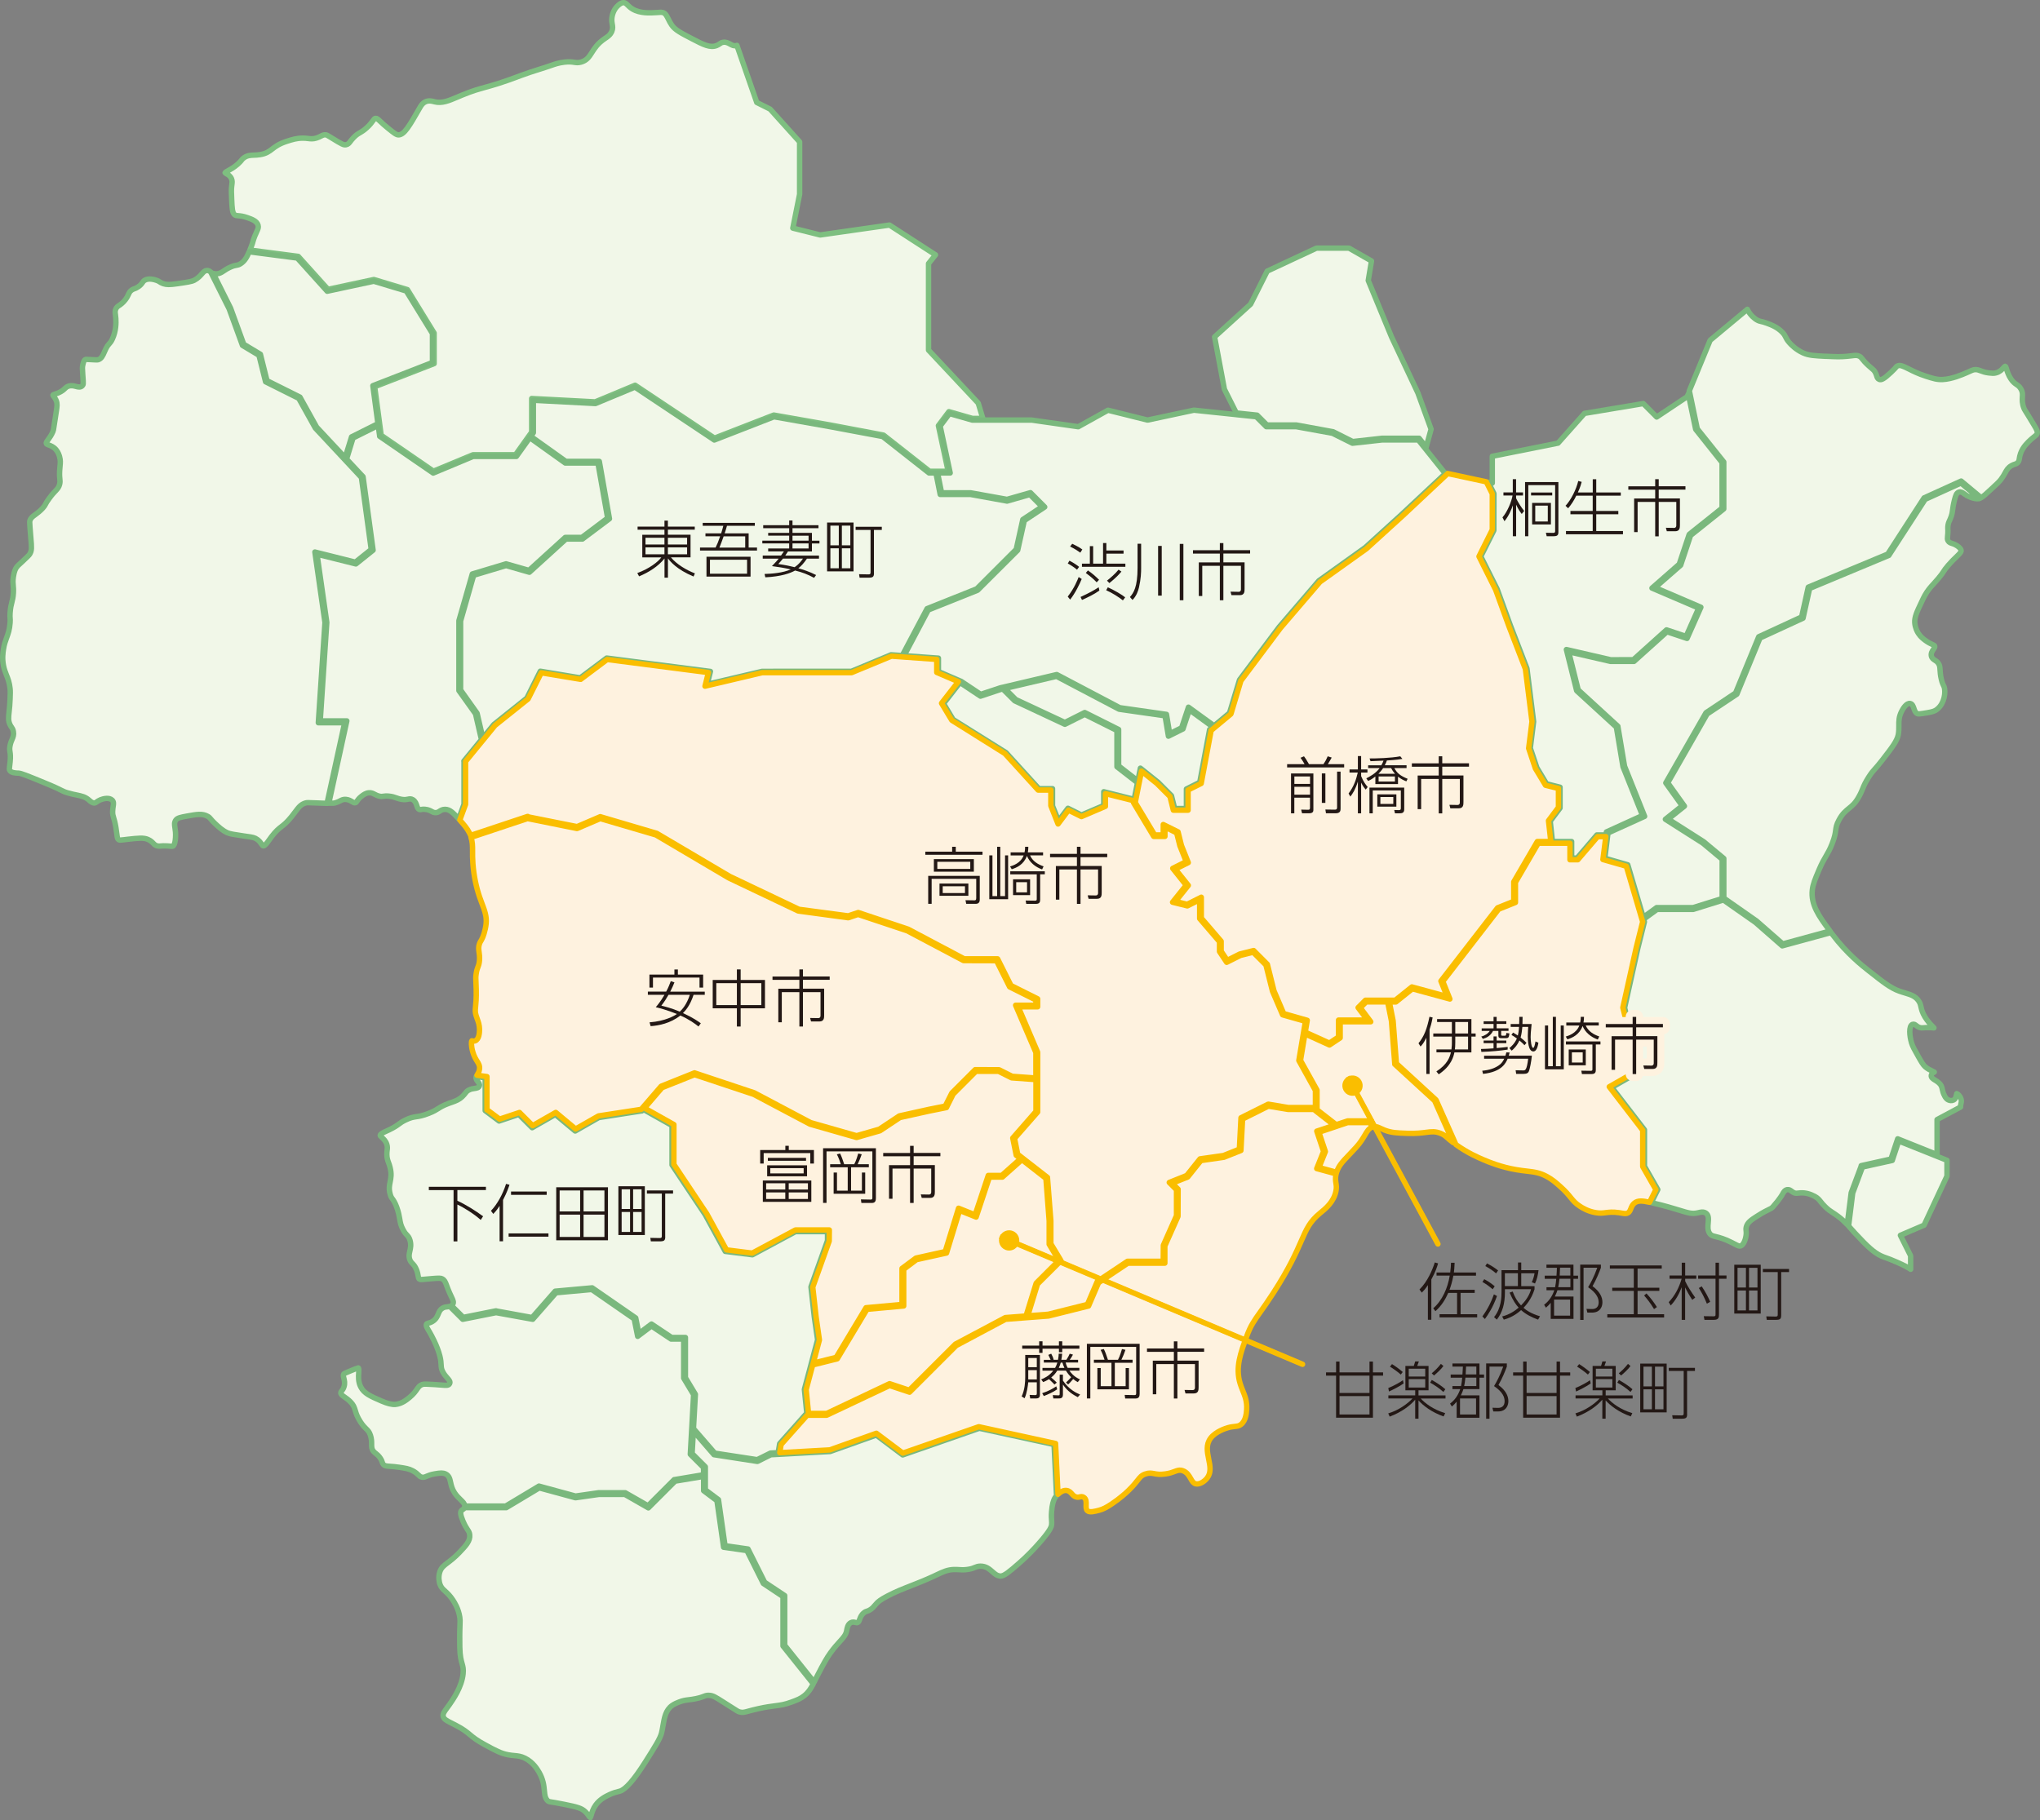 <?xml version="1.0" encoding="UTF-8"?>
<svg id="_レイヤー_2" data-name="レイヤー 2" xmlns="http://www.w3.org/2000/svg" viewBox="0 0 438.79 391.65">
  <rect x="0" y="0" width="438.79" height="391.65" fill="#808080" stroke="none"/>
  <defs>
    <style>
      .cls-1, .cls-2, .cls-3, .cls-4 {
        stroke-width: 1.16px;
      }

      .cls-1, .cls-2, .cls-3, .cls-4, .cls-5 {
        stroke-linecap: round;
        stroke-linejoin: round;
      }

      .cls-1, .cls-2, .cls-4, .cls-5 {
        fill: none;
      }

      .cls-1, .cls-3, .cls-6 {
        stroke: #fabe00;
      }

      .cls-2 {
        stroke: #7ab87d;
      }

      .cls-7 {
        fill: #f1f7e8;
      }

      .cls-8, .cls-3, .cls-6 {
        fill: #fabe00;
      }

      .cls-9 {
        fill: #231815;
      }

      .cls-4 {
        stroke: #7ebf80;
      }

      .cls-10 {
        fill: #fef2df;
      }

      .cls-5 {
        stroke: #fef2df;
        stroke-width: 3px;
      }

      .cls-6 {
        stroke-miterlimit: 10;
      }
    </style>
  </defs>
  <g id="_レイヤー_1-2" data-name="レイヤー 1">
    <g>
      <g>
        <polygon class="cls-7" points="244.75 168.01 245.29 165.27 249.08 168.3 251.97 171.19 252.66 173.95 255.19 173.95 255.19 169.75 258.06 168.32 260.18 156.96 260.87 156.39 255.82 152.72 254.45 156.83 251.32 158.39 250.59 154.01 240.71 152.59 227.25 145.51 216.11 148.13 218.49 150.51 229.05 155.44 233.32 153.3 240.61 156.95 240.61 164.79 244.75 168.01"/>
        <polygon class="cls-7" points="272.51 91.44 278.84 91.44 286.74 92.89 290.96 95 297.31 94.29 305.24 94.29 306.76 96.19 307.82 92.34 304.99 84.57 299.31 72.49 294.3 60.35 295 56.15 290.17 53.39 283.15 53.39 272.57 58.33 269 65.44 261.25 72.48 263.36 83.74 265.92 88.85 270.39 89.32 272.51 91.44"/>
        <path class="cls-7" d="M68.47,155.46l1.43-21.53-2.17-15.16,8.71,2.18,3.41-2.73-2.11-15.49-3.33-3.57-.28-.3-6.31-6.76-3.56-6.39-7.14-3.57-1.42-5.7-3.55-2.13-2.87-7.88-3.96-7.91s-.04-.03-.06-.04c-.25-.18-.43-.31-.77-.28-.44.03-.66.25-1.07.72-.36.41-.81.93-1.63,1.37-.56.3-1.54.44-3.66.75-1.63.23-2.3.23-3.02-.01-.39-.13-.59-.27-.76-.38-.16-.11-.32-.21-.66-.33-1.08-.37-1.93-.38-2.55-.03-.25.15-.35.28-.49.49-.17.25-.38.56-.91.92-.39.27-.64.36-.87.44-.18.06-.33.11-.55.27-.39.28-.5.53-.68.91-.14.3-.31.68-.67,1.15-.51.67-.96.98-1.32,1.23-.36.24-.59.4-.76.83-.17.41-.13.69-.06,1.2.03.22.06.47.08.77.07.93.06,2.74-.74,4.44-.27.58-.49.82-.69,1.04-.2.22-.41.45-.73,1.1-.12.24-.22.47-.31.68-.33.76-.62,1.42-1.33,1.64-.12.03-.21.04-.83.01-.5-.02-.86-.04-1.14-.06-.6-.04-.7-.04-.8.02-.31.17-.42.64-.54,1.19-.1.43-.09.73,0,2.03l.03.41c.11,1.61.12,1.74-.13,2-.39.4-.89.27-1.37.14-.47-.12-1-.26-1.62-.05-.36.12-.52.28-.74.49-.27.26-.61.59-1.36.92-.29.13-.54.21-.75.28-.21.07-.45.15-.47.21-.02.05.1.21.21.36.15.21.35.47.49.83.28.7.19,1.26.03,2.28-.28,1.72-.42,2.68-.5,3.25-.12.82-.13.89-.24,1.15-.34.8-.74,1.34-1.03,1.74-.35.47-.46.66-.39.82.06.15.2.21.56.34.42.16.99.37,1.52.98.51.59.69,1.22.78,1.56.21.74.16,1.27.09,2-.03.27-.06.59-.08.97-.05.97,0,1.45.04,1.8.04.35.07.63-.04,1.11-.16.66-.45.97-.89,1.44-.31.33-.74.77-1.3,1.54-.54.72-.71,1.04-.84,1.3-.13.26-.24.46-.6.86-.6.66-1.16,1.07-1.61,1.4-.59.43-.98.71-1.16,1.31-.05.18-.06.31.01,1.3.07.98.14,1.76.19,2.4.18,2.05.24,2.74-.25,3.51-.14.22-.53.59-1.47,1.48-.28.27-.49.46-.67.62-.38.34-.53.48-.71.75-.19.28-.47.8-.65,1.99-.13.89-.09,1.34-.04,1.87.04.42.09.9.04,1.65-.05.91-.19,1.43-.33,1.99-.15.57-.3,1.16-.38,2.28-.04.61-.02.87,0,1.12.02.24.04.49,0,1.01-.1,1.45-.42,2.34-.74,3.2-.26.71-.53,1.44-.69,2.52-.11.72-.29,1.93,0,3.44.16.85.4,1.44.65,2.08.32.8.65,1.62.78,2.93.06.57.04,1.11,0,2.18-.04,1.17-.13,2.04-.21,2.75-.14,1.29-.21,1.93.18,2.78.12.27.23.43.34.58.16.24.32.47.4.93.13.72-.06,1.17-.28,1.69-.15.34-.31.73-.43,1.29-.13.63-.09.93-.03,1.35.07.46.15,1.03.04,2.16-.03.34-.07.62-.1.86-.08.62-.11.83.04,1.05.33.48,1.16.52,1.71.55h.15c.61.04,1.94.59,4.86,1.78l.94.39c2.03.83,2.87,1.25,3.42,1.53.52.26.75.38,1.52.59.71.2,1.28.32,1.79.42,1.05.22,1.8.37,2.62,1.08l.09.08c.27.24.64.57,1.08.55.19-.01.3-.08.52-.24.19-.13.42-.3.79-.45.65-.26,1.9-.54,2.52.08.36.36.29.82.21,1.34-.04.28-.1.63-.11,1.06-.02.62.06.89.21,1.38.13.43.31,1.02.49,2.11.1.58.16,1.04.2,1.4.1.81.14,1.05.37,1.21.19.13.35.12,1.16.02.2-.03.44-.06.73-.09,2.34-.26,3.5-.39,4.45.03.58.26.88.57,1.13.83.26.27.45.47.94.57.25.05.4.04.65.01.29-.03.69-.06,1.43-.02.3.02.53.04.71.06.37.04.43.03.52-.02.04-.03.44-.29.53-1.85.06-.94-.04-1.59-.12-2.11-.1-.63-.17-1.13.18-1.63.35-.49,1.06-.62,2.36-.86,2.16-.39,3.35-.61,4.5.04.34.19.45.33.63.55.15.19.37.45.86.92.81.77,1.65,1.57,2.75,2.07.54.25,1.52.39,3.46.68.31.05.58.08.82.12,1.09.15,1.59.22,2.18.66.45.34.7.7.88.97.19.27.26.37.38.39.31.03.75-.55,1.24-1.24.17-.23.35-.49.55-.76.94-1.23,1.51-1.67,2.11-2.14.57-.44,1.16-.9,2.16-2.13.33-.41.61-.77.84-1.09.71-.95,1.18-1.58,2.18-1.87.32-.09.46-.09,2.25-.01l.52.02c.8.03,1.4.06,1.86.07l3.79-17.34h-5.66Z"/>
        <path class="cls-7" d="M52.45,74.08l3.56,2.14,1.42,5.68,7.09,3.54,3.58,6.45,6.14,6.58,1.38-4.48,5.67-2.83-1.09-8.18,12.82-4.99v-6.23l-5.63-9.15-7-2.1-10.01,2.15-6.43-7.14-10.36-1.35c-.48,1.15-.94,1.98-1.81,2.55-.42.27-.66.31-.95.36-.26.04-.58.09-1.24.38-.67.3-1.09.57-1.45.82-.48.32-.86.58-1.51.63-.31.03-.56-.02-.77-.1l3.74,7.49,2.83,7.78Z"/>
        <path class="cls-7" d="M70.51,62.26l9.9-2.12,7.22,2.17,5.75,9.35v6.57l-12.79,4.97,1.04,7.78.05.37.31,2.3,11.24,7.72,8.51-3.53h9.15l2.77-3.89.21-.29.49-.68v-7.24l13.66.72,8.59-3.58,17.07,11.38,12.76-4.96,12.14,2.14,11.46,2.17,9.91,7.79h3.99l-2.1-9.82,2.26-3.01,5.07,1.45h2.23l-.99-3.29-10.69-11.4v-18.62l1.5-1.88-9.9-6.41-14.9,2.13-5.89-1.47,1.46-7.28v-11.28s-6.34-7.04-6.34-7.04l-2.88-1.44-.02-.07-4.25-12.21s-.07.04-.11.05c-.52.14-.95-.1-1.36-.33-.43-.24-.88-.49-1.52-.38-.33.06-.48.17-.7.32-.17.12-.36.25-.65.37-1.4.57-2.86-.18-5.28-1.44-2.45-1.27-3.68-1.91-4.4-2.96-.3-.43-.52-.87-.71-1.26-.41-.83-.67-1.3-1.22-1.44-.28-.07-.42-.06-.85-.02l-.47.03c-1.41.09-3.55.22-5.18-.76-.49-.29-.81-.61-1.06-.86-.36-.36-.55-.51-.88-.51-.49,0-.88.35-1.19.62-1.02.9-1.26,2.23-1.3,2.62-.07.6,0,1.02.07,1.4.09.48.16.93-.09,1.54-.32.76-.89,1.14-1.39,1.47l-.16.11c-1.51,1.03-2.16,2.05-2.73,2.95-.59.93-1.1,1.74-2.36,2.08-.63.17-1.02.11-1.48.04-.46-.07-1.03-.16-2.13-.03-1.21.15-2.08.45-2.72.68-.94.33-1.83.61-2.72.89-1.23.39-2.5.79-3.72,1.25-4.23,1.61-6.25,2.16-7.88,2.61-1.48.41-2.65.73-4.92,1.66-.34.14-.66.28-.97.41-1.95.83-3.36,1.42-4.94,1.03l-.11-.03c-.42-.11-1.11-.29-1.8,0-.7.3-1.06.93-1.25,1.27-2.35,4.11-3.34,5.78-4.55,5.88-.51.03-1.03-.4-2.33-1.45l-.06-.05c-.69-.56-1.18-1.02-1.53-1.35-.61-.57-.8-.74-1.06-.71-.2.02-.28.1-.58.52-.26.37-.63.88-1.34,1.52-.63.57-1.07.83-1.46,1.06-.43.25-.8.46-1.37,1.06-.34.35-.54.62-.7.83-.27.35-.46.61-.92.69-.5.09-.82-.06-3.1-1.47l-.11-.07c-.81-.5-.92-.56-1.16-.59-.4-.04-.65.09-1.03.28-.26.14-.56.29-.96.41-.73.23-1.23.17-1.79.1-.32-.04-.68-.08-1.16-.08-1.32.01-2.24.3-3.45.69-1.66.54-2.42,1.12-3.09,1.64-.7.54-1.31,1.01-2.65,1.22-.49.08-.93.1-1.32.11-.77.03-1.38.06-2.09.54-.29.2-.4.33-.56.54-.17.21-.38.47-.82.86-.8.7-1.52,1.1-2.04,1.39-.29.16-.65.36-.68.45.02.05.21.16.32.23.35.2.82.47,1.07,1.09.18.45.13.8.07,1.28l-.04.32c-.09.74-.06,1.42,0,2.78.08,1.87.13,2.9.59,3.31.23.21.42.22.83.25.43.03,1.01.08,1.9.39.98.34,2.1.73,2.36,1.66.13.47-.03.81-.29,1.38-.12.25-.26.57-.43.98-.22.56-.29.82-.37,1.09-.07.26-.14.53-.34,1.04-.11.3-.22.57-.33.84l10.4,1.36,6.38,7.08Z"/>
        <path class="cls-4" d="M70.51,62.26l9.9-2.12,7.22,2.17,5.75,9.35v6.57l-12.79,4.97,1.04,7.78.05.37.31,2.3,11.24,7.72,8.51-3.53h9.15l2.77-3.89.21-.29.49-.68v-7.24l13.66.72,8.59-3.58,17.07,11.38,12.76-4.96,12.14,2.14,11.46,2.17,9.91,7.79h3.99l-2.1-9.82,2.26-3.01,5.07,1.45h2.23l-.99-3.29-10.69-11.4v-18.62l1.5-1.88-9.9-6.41-14.9,2.13-5.89-1.47,1.46-7.28v-11.28s-6.34-7.04-6.34-7.04l-2.88-1.44-.02-.07-4.25-12.21s-.07.04-.11.05c-.52.14-.95-.1-1.36-.33-.43-.24-.88-.49-1.52-.38-.33.06-.48.17-.7.32-.17.12-.36.25-.65.37-1.4.57-2.86-.18-5.28-1.44-2.45-1.27-3.68-1.91-4.4-2.96-.3-.43-.52-.87-.71-1.26-.41-.83-.67-1.3-1.22-1.44-.28-.07-.42-.06-.85-.02l-.47.03c-1.41.09-3.55.22-5.18-.76-.49-.29-.81-.61-1.06-.86-.36-.36-.55-.51-.88-.51-.49,0-.88.35-1.19.62-1.02.9-1.26,2.23-1.3,2.62-.07.6,0,1.02.07,1.4.09.48.16.93-.09,1.54-.32.76-.89,1.14-1.39,1.47l-.16.11c-1.51,1.03-2.16,2.05-2.73,2.95-.59.93-1.1,1.74-2.36,2.08-.63.17-1.02.11-1.48.04-.46-.07-1.03-.16-2.13-.03-1.21.15-2.08.45-2.72.68-.94.33-1.83.61-2.72.89-1.23.39-2.5.79-3.72,1.25-4.23,1.61-6.25,2.16-7.88,2.61-1.48.41-2.65.73-4.92,1.66-.34.14-.66.28-.97.41-1.95.83-3.36,1.42-4.94,1.03l-.11-.03c-.42-.11-1.11-.29-1.8,0-.7.3-1.06.93-1.25,1.27-2.35,4.11-3.34,5.78-4.55,5.88-.51.03-1.03-.4-2.33-1.45l-.06-.05c-.69-.56-1.18-1.02-1.53-1.35-.61-.57-.8-.74-1.06-.71-.2.02-.28.1-.58.52-.26.37-.63.88-1.34,1.52-.63.57-1.07.83-1.46,1.06-.43.25-.8.46-1.37,1.06-.34.35-.54.62-.7.83-.27.35-.46.61-.92.69-.5.09-.82-.06-3.1-1.47l-.11-.07c-.81-.5-.92-.56-1.16-.59-.4-.04-.65.09-1.03.28-.26.14-.56.29-.96.41-.73.23-1.23.17-1.79.1-.32-.04-.68-.08-1.16-.08-1.32.01-2.24.3-3.45.69-1.66.54-2.42,1.12-3.09,1.64-.7.54-1.31,1.01-2.65,1.22-.49.08-.93.1-1.32.11-.77.03-1.38.06-2.09.54-.29.2-.4.33-.56.54-.17.21-.38.47-.82.86-.8.7-1.52,1.1-2.04,1.39-.29.16-.65.36-.68.45.02.05.21.16.32.23.35.2.82.47,1.07,1.09.18.45.13.8.07,1.28l-.04.32c-.09.74-.06,1.42,0,2.78.08,1.87.13,2.9.59,3.31.23.21.42.22.83.25.43.03,1.01.08,1.9.39.98.34,2.1.73,2.36,1.66.13.47-.03.81-.29,1.38-.12.25-.26.57-.43.98-.22.56-.29.82-.37,1.09-.07.26-.14.53-.34,1.04-.11.3-.22.57-.33.84l10.4,1.36,6.38,7.08Z"/>
        <path class="cls-7" d="M414.1,107.41l-7.83,12.09-.05.02-16.98,7.08-1.42,6.4-9.26,4.27-4.97,12.08-.04.03-6.37,4.24-8.46,14.8,3.59,5.02-3.49,2.79,7.61,4.85,4.35,3.62v8.53l.35.24,6.69,4.68,5.63,4.93,10.17-2.77c-2.45-3.24-4.14-5.71-3.81-8.8.13-1.25.57-2.29,1.45-4.37.61-1.44,1.09-2.27,1.52-2.99.43-.74.84-1.44,1.32-2.69.56-1.44.65-2.17.74-2.81.09-.65.16-1.21.7-2.21.73-1.37,1.45-1.95,2.14-2.51.7-.57,1.37-1.1,2.13-2.47.44-.78.64-1.28.84-1.77.27-.67.53-1.3,1.31-2.52.56-.88.9-1.26,1.38-1.8.36-.4.8-.9,1.48-1.78,2.15-2.77,3.23-4.16,3.49-5.54.13-.7.12-1.3.12-1.89-.01-.99-.03-1.93.63-3.19.28-.54,1.02-1.77,1.81-1.61.47.1.63.57.79,1.04.15.46.31.93.72,1.13.1.05.24.12,1.21-.03,1.45-.23,2.17-.34,2.72-.66,1.56-.93,2.18-3.08,1.96-4.62-.05-.37-.12-.51-.23-.72-.13-.26-.29-.59-.48-1.38-.2-.86-.24-1.48-.27-1.98-.04-.65-.06-1-.38-1.45-.24-.34-.49-.49-.74-.65-.3-.19-.64-.4-.75-.91-.12-.6.19-1.05.44-1.41.21-.3.34-.5.28-.7-.04-.14-.13-.19-.54-.38-.36-.16-.84-.39-1.47-.85-.43-.32-1.02-.76-1.51-1.52-.26-.39-.69-1.22-.77-2.3-.08-1.2.47-2.35,1.46-4.44.32-.69.49-1.03.72-1.45.63-1.11,1.19-1.72,1.9-2.5.3-.32.62-.68.98-1.11.68-.8.9-1.16,1.12-1.49.22-.34.42-.66,1.02-1.35.66-.77,1.24-1.33,1.71-1.78.79-.76,1.13-1.11,1.05-1.47-.09-.44-.7-.9-1.24-1.18-.26-.14-.49-.21-.68-.27-.33-.1-.66-.2-.88-.58-.17-.29-.14-.52-.1-.91.02-.17.04-.4.06-.71.02-.44.01-.66,0-.86,0-.18-.02-.33,0-.57.05-.62.2-.97.39-1.37.1-.23.22-.48.34-.85.19-.57.23-.9.29-1.36.06-.48.14-1.09.41-2.17.24-.93.42-1.51.95-1.67.44-.14.8.12,1.17.39.15.11.33.23.54.36.02,0,1.42.83,2.62.66.03,0,.07-.02.1-.03l-3.99-3.33-7.67,3.49Z"/>
        <path class="cls-7" d="M363.39,84.19l1.68,8.07,5.7,7.13v10.1l-7.14,5.71-2.13,6.4-5.51,4.82,9.86,4.23-2.98,6.71-4.32-1.44-7.09,6.38h-5.05l-9-2.07,2.05,8.2,8.54,7.83v.06s1.43,8.53,1.43,8.53l4.32,10.79-7.89,3.58-.05.41-.04.35-.58,4.67,4.93,1.41.03.09,3.3,11.21,2.88-2.09h7.85l6.25-1.95v-8.45l-4.2-3.5-8.02-5.1,3.62-2.9-3.53-4.93.06-.1,8.59-15,6.36-4.24,4.98-12.1,9.23-4.26,1.42-6.4.08-.04,17.02-7.09,7.82-12.09,7.97-3.62,4.3,3.58c.51-.3,1.2-.94,2.19-1.86,1.15-1.06,1.72-1.59,2.09-2.09.41-.54.65-.98.87-1.38.35-.64.64-1.15,1.37-1.57.3-.17.55-.25.74-.31.25-.08.4-.13.6-.33.26-.27.3-.5.36-.91.05-.29.1-.65.27-1.1.51-1.42,1.59-2.4,2.23-2.99.31-.28.56-.47.76-.63.37-.29.49-.39.56-.63.13-.47-.12-.93-.68-1.85-1.04-1.74-1.53-2.52-1.78-2.92-.24-.39-.29-.46-.38-.69-.41-1.06-.36-1.79-.33-2.42.04-.61.07-1.1-.36-1.79-.29-.47-.54-.64-.87-.86-.36-.25-.78-.53-1.26-1.26-.51-.77-.73-1.48-.89-2-.09-.28-.21-.68-.3-.69-.07-.01-.26.19-.4.35-.33.36-.78.86-1.59,1.07-.5.13-.88.09-1.55.01-.82-.1-1.33-.29-1.75-.45-.37-.14-.66-.25-1.07-.26-.45,0-.69.1-1.29.37-.19.09-.42.19-.69.31-1.02.44-3.15,1.35-5.1,1.45-1.22.06-2.04-.2-3.68-.73-1.56-.5-2.7-1.07-3.61-1.53-1.32-.66-1.92-.94-2.52-.63-.09.04-.09.05-.21.19-.15.18-.42.51-1.14,1.18-1.56,1.47-2.08,1.66-2.51,1.5-.36-.14-.46-.45-.55-.76-.07-.22-.15-.49-.34-.82-.21-.36-.39-.51-.78-.84-.16-.14-.35-.29-.58-.5-.8-.73-1.17-1.19-1.41-1.5-.24-.3-.34-.43-.64-.58-.48-.23-.82-.18-1.65-.08-.28.03-.61.08-1.01.11-1.43.13-2.39.09-4.31,0h-.21c-2.45-.12-3.68-.18-4.91-.74-1.58-.72-2.6-1.8-2.97-2.23-.47-.55-.64-.89-.78-1.19-.14-.28-.26-.53-.63-.93-1.09-1.18-2.49-1.7-3.42-2.04-.58-.22-.91-.29-1.18-.35-.32-.07-.58-.13-1.02-.39-.25-.15-1.35-.89-1.98-2.24l-8,6.66-4.51,10.95Z"/>
        <path class="cls-7" d="M99.78,163.75l3.78-4.62-1.28-5.55-3.57-5v-15.04s2.88-10.05,2.88-10.05l7.26-2.18,4.93,1.41,7.8-7.09h3.57l5.55-4.17-2.09-11.84h-7.02l-.05-.03-7.59-5.42-2.88,4.03h-9.3l-8.59,3.58-11.52-7.92v-.08s-.31-2.25-.31-2.25l-5.42,2.71-1.39,4.53,3.55,3.8,2.16,15.8-3.7,2.96-8.36-2.09,2.1,14.68-1.41,21.18h5.72l-3.87,17.71c.9.02,1.12,0,1.42-.09.47-.13.75-.28,1.01-.42.37-.19.68-.36,1.26-.31.6.06,1,.3,1.32.5.31.19.47.28.69.22.15-.04.21-.12.37-.36.17-.25.41-.6.92-1,.43-.33.92-.72,1.61-.78.56-.05.9.13,1.27.33.27.14.55.29.98.39.41.1.58.07.85.03.27-.04.61-.09,1.23-.03.71.07,1.14.22,1.56.37.37.13.72.26,1.31.34.58.09.94,0,1.22-.05.32-.07.65-.14,1.05.1.54.33.71.86.85,1.28.14.43.24.7.53.83.12.06.18.05.36.01.2-.04.49-.09.95-.04.66.07,1.04.28,1.34.44.25.14.45.25.78.27.43.02.65-.12.93-.3.3-.19.63-.41,1.18-.41h.01c1.04,0,1.78.78,2.93,2.06l1.15-3.16v-9.28Z"/>
        <polygon class="cls-7" points="218.58 118.2 220 111.78 224.15 109.02 221.53 106.4 216.61 107.81 216.57 107.8 208.75 106.38 202.23 106.38 201.31 101.76 199.83 101.76 189.86 93.92 178.52 91.8 166.48 89.67 153.64 94.67 153.56 94.61 136.57 83.29 128.08 86.82 114.72 86.12 114.72 93.1 114.16 93.88 121.71 99.27 128.91 99.27 131.09 111.61 125.27 115.98 121.72 115.98 113.87 123.12 108.85 121.68 101.88 123.77 99.07 133.61 99.07 148.46 102.62 153.46 103.85 158.78 106.22 155.88 113.33 150.19 116.22 144.41 124.81 145.84 130.49 141.58 130.57 141.59 152.81 144.46 152.12 147.22 163.93 144.44 183.14 144.43 191.68 140.87 191.72 140.88 194.07 141.04 199.41 130.95 210.1 126.68 218.58 118.2"/>
        <polygon class="cls-7" points="206.35 146.43 206.69 146.57 206.72 146.58 210.94 149.39 215.13 148 215.41 147.93 215.81 147.84 227.3 145.13 227.36 145.16 240.84 152.26 250.9 153.7 251.59 157.86 254.16 156.58 255.63 152.15 261.15 156.16 264.46 153.4 266.61 146.28 275.14 134.9 283.68 124.94 293.67 117.79 301.48 110.69 310.98 101.79 310.75 101.74 306.92 96.96 306.65 96.62 305.07 94.65 297.33 94.65 290.9 95.36 286.61 93.22 278.81 91.8 272.37 91.8 270.22 89.66 266.1 89.23 265.69 89.18 256.8 88.25 246.83 90.38 246.79 90.37 243.26 89.49 242.79 89.37 238.32 88.26 231.93 91.81 221.91 90.38 211.87 90.38 211.49 90.38 209.11 90.38 204.23 88.98 202.22 91.66 204.38 101.76 201.67 101.76 202.53 106.03 208.78 106.03 216.6 107.44 221.64 106 224.71 109.08 220.32 112 218.9 118.38 210.27 126.99 199.66 131.24 194.46 141.07 201.85 141.6 201.85 144.49 206.35 146.43"/>
        <polygon class="cls-7" points="339.21 184.62 343.48 179.64 345.45 179.64 345.53 178.99 353.29 175.46 349.09 164.95 347.67 156.44 339.14 148.62 339.12 148.57 336.92 139.75 346.45 141.95 351.32 141.94 358.46 135.52 362.67 136.92 365.38 130.83 355.33 126.53 361.19 121.39 363.33 114.99 363.37 114.95 370.41 109.32 370.41 99.51 364.73 92.37 363.14 84.77 362.91 85.34 356.34 89.72 353.46 86.83 340.81 88.94 335.12 95.34 335.06 95.35 320.98 98.17 320.98 103.93 320.12 103.75 321.34 106.2 321.32 114.11 318.51 119.72 322.03 126.75 324.88 134.59 328.44 143.84 329.87 155.26 329.16 160.95 330.57 165.18 332.65 168.64 335.56 169.37 335.56 173.83 335.53 173.88 333.44 176.67 333.92 181.06 338.05 181.06 338.05 184.62 339.21 184.62"/>
        <polygon class="cls-7" points="227.68 176.61 229.71 173.9 232.61 175.35 237.41 173.3 237.41 170.34 243.95 171.98 244.67 168.4 240.25 164.97 240.25 157.17 233.32 153.7 229.06 155.83 228.98 155.8 218.26 150.78 215.7 148.23 215.22 148.34 210.89 149.78 206.55 146.89 206.47 146.86 202.95 151.38 205 154.8 216.38 161.92 223.44 169.68 226.39 169.68 226.39 173.38 227.68 176.61"/>
        <path class="cls-10" d="M353.34,250.99v-7.81l-7.2-9.36,5.06-2.89-.7-8.42-1.43-5.7v-.04s2.85-12.8,2.85-12.8l1.41-5.65-.1-.35-.11-.36-3.31-11.24-5.03-1.44.62-4.93h-1.76l-4.27,4.98h-1.68v-3.56h-6.83l-4.9,8.41v4.34l-3.62,1.45-12,15.53,1.52,3.79-8.08-2.2-3.53,2.83h-1.41l.81,4.05.71,9.2,8.53,7.84,4.27,9.6c2.54,1.82,4.79,2.78,6.02,3.3,1.08.46,3.61,1.53,7.03,2.11.85.14,1.57.23,2.21.3,1.59.18,2.74.32,4.3,1.16,1.18.64,1.98,1.35,2.91,2.18,1.11.99,1.73,1.74,2.22,2.35.57.7,1.03,1.26,2,1.88.46.3,1.69,1.09,3.42,1.37.92.15,1.46.08,2.1,0,.7-.09,1.49-.2,2.88,0,.19.03.37.06.53.09.7.12,1.02.16,1.37-.04.36-.21.48-.53.64-.93.15-.38.32-.82.73-1.16.76-.64,1.78-.53,3.29-.2l1.36-2.72-2.82-4.94Z"/>
        <path class="cls-7" d="M400.33,250.79l6.4-1.42,1.45-4.35,8.47,3.39v-7.53l.09-.05,4.96-2.65c-.02-.24.03-.47.08-.68.08-.32.15-.63.03-1.04-.19-.67-.72-1.11-.93-1.17-.03.07-.05.2-.07.29-.07.36-.16.87-.63,1.1-.38.19-.79.09-.99.02-.54-.19-.79-.67-.9-.88-.33-.62-.43-1.05-.51-1.44-.05-.25-.1-.47-.21-.71-.3-.63-.87-.98-1.33-1.26-.46-.28-.93-.57-.83-1.08.07-.36.36-.52.56-.63.02-.01.05-.03.08-.04-.11-.07-.3-.16-.45-.23-.41-.19-.97-.45-1.49-.9-.46-.4-.83-1.05-1.5-2.23-.82-1.44-1.22-2.16-1.45-2.92-.43-1.42-.66-3.68.22-3.99.33-.11.58.09.77.25.2.16.44.35.85.46.24.06.37.05.68.03.16-.01.37-.03.64-.04.75-.02,1.26.03,1.59.06.02,0,.05,0,.07,0-.1-.12-.23-.25-.35-.37-.45-.47-1.06-1.1-1.6-2-.56-.93-.71-1.57-.84-2.14-.11-.5-.2-.89-.57-1.39-.7-.96-1.65-1.24-2.85-1.61-.39-.12-.81-.24-1.25-.4-1.87-.67-3.42-1.89-6.5-4.32-1.54-1.21-4.75-3.74-7.89-7.89-.1-.13-.2-.26-.29-.39l-10.49,2.86-.07-.06-5.69-4.98-6.9-4.83-6.5,2.03h-7.77l-2.89,2.1.17.57-1.43,5.74-2.83,12.76,1.41,5.65.73,8.67-4.9,2.8,7.03,9.13v7.84l2.87,5.02-1.4,2.81c.07.02.14.03.22.05,2.68.62,4.47,1.17,5.78,1.57,1.97.61,2.79.86,4.02.57l.14-.03c.44-.11,1.04-.26,1.56.08.67.44.59,1.28.52,2.09-.07.79-.15,1.6.3,2.28.3.45.6.53,1.35.71.73.18,1.83.45,3.49,1.3.2.1.37.2.54.28.71.38,1.01.52,1.31.41.66-.24,1.11-1.49,1.19-2.54.02-.33,0-.52-.02-.71-.02-.23-.05-.44.02-.77.22-.97,1.01-1.54,2.29-2.35,1.45-.93,2.19-1.27,2.63-1.48.43-.2.55-.26.85-.59,1.51-1.69,2.08-2.76,2.08-2.77.14-.27.42-.81.97-.9.39-.07.68.15.93.34.19.14.38.29.66.38.28.09.47.07.77.03.15-.02.32-.04.52-.05.99-.05,2.01.2,3.03.75.65.35.93.7,1.28,1.14.23.29.49.62.94,1.06.65.65,1.09.94,1.65,1.3.33.22.7.45,1.16.8.84.63,1.42,1.19,1.96,1.76l.86-6.83,2.18-5.82Z"/>
        <path class="cls-7" d="M413.85,263.61l2.54-5.45.18-.38,2.21-4.74v-3.4l-1.78-.71-.35-.14-8.25-3.3-1.39,4.18-.1.02-6.31,1.4-2.1,5.6-.88,7.09c.16.17.31.35.47.53.27.3.54.62.86.96,2.78,3.01,4.13,4.2,5.58,4.9.46.22.75.32,1.15.46.51.18,1.13.4,2.4.96,1.52.67,2.35,1.13,2.88,1.5v-2.91l-2.2-4.4,5.09-2.18Z"/>
        <path class="cls-7" d="M210.57,307.32l-16.4,5.71-5.69-4.27-9.92,3.53-10.87.6-.36.02-1.54.08-2.86,1.43h-.05s-9.31-1.44-9.31-1.44l-4.43-5.12-.27,4.88,2.84,2.84v4.96l2.83,2.12,1.41,9.9,4.94.71,3.58,7.15,4.31,2.87v10.7l6.33,7.92c.08-.15.16-.31.24-.48l.4-.79c1.41-2.75,2.11-3.97,2.87-5.02.78-1.08,1.45-1.82,2-2.42.83-.91,1.33-1.46,1.5-2.41.08-.48.22-1.34.9-1.68.38-.19.72-.1.96-.04.21.05.34.08.49.02.21-.08.29-.27.43-.66.15-.43.34-.96.9-1.42.3-.25.52-.32.73-.38.19-.06.38-.12.72-.35.42-.28.62-.52.88-.83.14-.17.29-.35.49-.55.31-.32.77-.72,2.22-1.49,1.73-.92,3.4-1.57,5.16-2.26,1.48-.58,3.01-1.18,4.81-2.01l.67-.32c1.4-.66,2.33-1.1,3.73-1.14.41-.01.74.01,1.06.03.5.04.98.07,1.75-.03.86-.11,1.28-.28,1.65-.44.35-.14.68-.28,1.23-.28h0c1.21,0,1.92.64,2.55,1.19.54.48,1.01.9,1.74.94.79.03,2.01-1.01,4.01-2.76,1.73-1.5,3.26-3.13,4.23-4.23,2.63-2.96,2.71-3.68,2.76-4.07.04-.35.02-.6,0-.91-.03-.42-.08-.95,0-1.92.11-1.42.37-2.43.77-3.02.06-.09.16-.23.29-.38l-.53-11.01-16.18-3.52Z"/>
        <path class="cls-7" d="M106.71,282.06h.03s7.72,1.41,7.72,1.41l4.96-5.67,7.96-.72.05.04,9.31,6.44.67,3.35,2.72-2.04,4.33,2.89h2.97v8.66l2.14,3.56v.05s-.41,7.33-.41,7.33l4.59,5.29,9.12,1.4,2.86-1.42,1.65-.09.32-1.94,5.78-6.5h.06l-.52-5.17,1.38-5.17.1-.39,1.36-5.1-.71-4.94-.72-6.45,3.56-9.97v-1.92h-6.89l-9.26,4.98-5.84-.73-4.31-7.9-7.14-10.7v-8.48l-6.19-3.48-.3.34h-.07s-9.21,1.43-9.21,1.43l-5.06,2.89-4.27-3.56-4.99,2.85-2.86-2.86-4.25,1.42-2.99-2.24v-7.05l-1.94-.28c-.04.12-.05.25-.02.41.06.31.23.52.4.72.19.23.43.52.3.89-.15.42-.58.48-1.01.54-.37.05-.82.11-1.29.37-.37.2-.52.4-.74.68-.15.2-.33.42-.61.69-.74.7-1.43.95-2.32,1.26-.2.07-.42.15-.65.23-1.21.46-1.69.76-2.19,1.08-.48.3-.97.62-2.07,1.05-1.32.52-2.05.63-2.69.72-.64.1-1.2.18-2.26.69-.75.36-1.09.6-1.47.89-.43.32-.93.68-2.08,1.24-.24.12-.47.22-.67.31-.81.37-1.2.57-1.27.87-.02.1.07.2.37.48.34.31.81.73,1.05,1.47.16.51.12.86.07,1.26-.03.26-.07.55-.06.97.02.76.17,1.18.37,1.72.11.29.23.63.33,1.05.35,1.4.17,2.26,0,3.1-.15.76-.3,1.47,0,2.58.16.6.3.79.5,1.06.23.32.52.71.91,1.75.4,1.09.53,1.86.65,2.54.13.81.24,1.45.76,2.39.34.62.58.88.8,1.1.25.27.47.5.65,1.1.29.97.12,1.7-.03,2.35-.14.63-.27,1.17.02,1.89.16.39.33.57.54.78.27.28.58.59.88,1.35.23.58.3,1.02.35,1.34.06.39.09.52.25.65.17.13.35.13,1.56.01.29-.03.63-.06,1.04-.09,1.77-.15,2.02-.12,2.33.04.52.28.66.66.95,1.43.14.38.33.9.63,1.58.16.36.29.65.41.89.35.74.53,1.12.29,1.55-.08.15-.18.24-.29.31l2.53,2.53,7.05-1.41Z"/>
        <path class="cls-7" d="M108.8,324.02l7.13-4.28,7.86,2.14,4.94-.71h5.76s4.9,2.8,4.9,2.8l5.63-5.63h.06s6.25-1.05,6.25-1.05v-1.55l-2.85-2.85.3-5.41.03-.51.38-6.91-2.13-3.55v-8.41h-2.72l-4.21-2.81-2.97,2.23-.75-3.76-9.13-6.32-7.69.7-5,5.71-7.89-1.43-7.17,1.43-2.77-2.77c-.15.03-.31.05-.46.07-.35.03-.74.06-1.15.32-.5.31-.67.73-.87,1.21-.23.55-.49,1.17-1.27,1.64-.35.21-.66.3-.88.36-.28.08-.35.11-.4.21-.17.32.18.9.55,1.52l.16.27c.26.45,1.61,2.83,2.17,5.07.22.86.25,1.43.27,1.89.03.57.05.94.4,1.58.3.55.66.95.95,1.28.37.42.69.78.48,1.19-.22.44-.69.4-1.83.3-.37-.03-.81-.07-1.35-.1-1.52-.09-2.35-.15-2.7-.02-.57.21-.78.51-1.14,1.02-.33.48-.75,1.07-1.6,1.77-.7.57-1.67,1.36-3.03,1.5-.71.07-1.73-.18-3.02-.74-2.4-1.04-3.71-1.61-4.44-3.01-.57-1.09-.5-2.21-.44-3.04.03-.49.06-1-.1-1.07-.13.01-.97.35-1.85.72-.32.13-1.16.48-1.25.57-.17.25-.11.49,0,.93.12.48.27,1.08.04,1.83-.14.47-.35.73-.51.92-.15.18-.19.25-.19.4,0,.33.27.53.83.92.35.24.78.55,1.2.97.74.74.91,1.32,1.11,1.99.18.6.39,1.28,1.07,2.34.54.83.93,1.21,1.24,1.51.38.37.68.65.93,1.41.25.76.25,1.36.25,1.89,0,.62,0,1.06.4,1.55.16.2.32.32.5.46.27.21.59.46.95.99.3.45.4.75.46.96.06.18.09.28.22.42.28.31.58.35,1.49.41.48.03,1.07.07,1.85.19,1.42.21,2.12.31,2.96.75.64.34.98.66,1.24.92.27.26.42.41.78.47.38.07.59-.03.99-.2.38-.16.89-.38,1.74-.52.6-.1,1.05-.17,1.43-.17.34,0,.63.06.92.2.75.38.89,1.04,1.06,1.81.14.65.3,1.38.85,2.23.41.63.9,1.11,1.3,1.49.49.47.91.89.92,1.37h8.82Z"/>
        <path class="cls-7" d="M168.42,343.5l-4.23-2.82-3.53-7.07-5.02-.72-1.43-10.02-2.86-2.14v-3.08l-6.14,1.02-5.75,5.75-5.05-2.89h-5.64l-4.99.71-7.79-2.12-7.09,4.25h-8.99c-.1.24-.28.36-.42.44-.12.07-.21.13-.29.27-.16.27-.23.73.38,2.17.42.99.74,1.48.98,1.84.24.36.42.63.47,1.1.15,1.33-.79,2.33-2.23,3.84-1,1.05-1.82,1.67-2.48,2.17-.87.66-1.4,1.06-1.71,1.97-.4,1.19-.1,2.31,0,2.62.25.76.62,1.09,1.14,1.56.46.42,1.04.94,1.67,1.91.33.5,1.2,1.84,1.48,3.7.08.52.07.8.04,1.55-.01.33-.03.76-.04,1.35,0,.02-.04,1.89,0,3.54.04,1.95.29,2.83.49,3.53.19.66.33,1.18.22,2.21-.3,2.82-2.13,5.45-2.91,6.57-.19.27-.37.52-.54.74-.64.86-.94,1.3-.83,1.83.13.59.7.91,1.89,1.5.24.12.49.25.77.39,1.69.88,2.37,1.45,3.09,2.05.71.6,1.45,1.21,3.32,2.22,2.23,1.21,3.36,1.81,4.88,2.1.55.1,1,.15,1.39.18.75.07,1.4.13,2.26.56,1.75.87,2.65,2.41,2.99,2.98.93,1.59,1.07,2.93,1.17,4.02.1,1.02.18,1.76.87,2.28q.08.06.52.13c.44.07,1.27.19,2.89.52,2.92.58,3.71.85,4.44,1.51.39.35.64.7.83.96.11.15.25.35.32.38.06-.05.16-.39.23-.63.16-.54.38-1.29.94-2.07.91-1.27,2.21-1.88,2.98-2.25.81-.38,1.43-.54,1.89-.65.11-.03.21-.05.31-.08,1.23-.35,3.08-2.45,5.48-6.25,2.14-3.38,3.21-5.07,3.51-6.29.13-.53.22-1.07.31-1.6.29-1.7.57-3.31,1.96-4.3.52-.37,1.16-.62,1.5-.75.85-.33,1.42-.4,2.08-.48.42-.05.89-.11,1.53-.24.91-.19,1.37-.37,1.71-.5.39-.15.68-.26,1.24-.21.76.07,1.18.32,3,1.48l1.46.93c1.56,1,1.69,1.08,2,1.16.64.17.94.09,1.96-.19.5-.14,1.19-.32,2.14-.53,1.59-.35,2.67-.49,3.54-.6,1.19-.15,2.06-.27,3.52-.81,1.25-.46,1.94-.72,2.75-1.37.89-.72,1.37-1.47,1.93-2.55l-6.51-8.14v-10.64Z"/>
        <g>
          <polygon class="cls-2" points="244.75 168.01 245.29 165.27 249.08 168.3 251.97 171.19 252.66 173.95 255.19 173.95 255.19 169.75 258.06 168.32 260.18 156.96 260.87 156.39 255.82 152.72 254.45 156.83 251.32 158.39 250.59 154.01 240.71 152.59 227.25 145.51 216.11 148.13 218.49 150.51 229.05 155.44 233.32 153.3 240.61 156.95 240.61 164.79 244.75 168.01"/>
          <polygon class="cls-2" points="272.51 91.44 278.84 91.44 286.74 92.89 290.96 95 297.31 94.29 305.24 94.29 306.76 96.19 307.82 92.34 304.99 84.57 299.31 72.49 294.3 60.35 295 56.15 290.17 53.39 283.15 53.39 272.57 58.33 269 65.44 261.25 72.48 263.36 83.74 265.92 88.85 270.39 89.32 272.51 91.44"/>
          <path class="cls-2" d="M68.47,155.46l1.43-21.53-2.17-15.16,8.71,2.18,3.41-2.73-2.11-15.49-3.33-3.57-.28-.3-6.31-6.76-3.56-6.39-7.14-3.57-1.42-5.7-3.55-2.13-2.87-7.88-3.96-7.91s-.04-.03-.06-.04c-.25-.18-.43-.31-.77-.28-.44.03-.66.25-1.07.72-.36.41-.81.93-1.63,1.37-.56.3-1.54.44-3.66.75-1.63.23-2.3.23-3.02-.01-.39-.13-.59-.27-.76-.38-.16-.11-.32-.21-.66-.33-1.08-.37-1.93-.38-2.55-.03-.25.15-.35.28-.49.49-.17.25-.38.56-.91.92-.39.27-.64.36-.87.44-.18.06-.33.11-.55.27-.39.28-.5.53-.68.91-.14.3-.31.68-.67,1.15-.51.67-.96.98-1.32,1.23-.36.24-.59.4-.76.83-.17.41-.13.69-.06,1.2.03.22.06.47.08.77.07.93.06,2.74-.74,4.44-.27.58-.49.82-.69,1.04-.2.22-.41.45-.73,1.1-.12.24-.22.47-.31.68-.33.76-.62,1.42-1.33,1.64-.12.03-.21.04-.83.01-.5-.02-.86-.04-1.14-.06-.6-.04-.7-.04-.8.02-.31.17-.42.64-.54,1.19-.1.43-.09.73,0,2.03l.03.41c.11,1.61.12,1.74-.13,2-.39.4-.89.27-1.37.14-.47-.12-1-.26-1.62-.05-.36.12-.52.28-.74.49-.27.26-.61.59-1.36.92-.29.13-.54.21-.75.28-.21.07-.45.15-.47.21-.02.05.1.21.21.36.15.21.35.47.49.83.28.7.19,1.26.03,2.28-.28,1.72-.42,2.68-.5,3.25-.12.82-.13.89-.24,1.15-.34.8-.74,1.34-1.03,1.74-.35.47-.46.66-.39.82.06.15.2.21.56.34.42.16.99.37,1.52.98.51.59.69,1.22.78,1.56.21.74.16,1.27.09,2-.03.27-.06.59-.08.97-.05.97,0,1.45.04,1.8.04.35.07.63-.04,1.11-.16.66-.45.97-.89,1.44-.31.33-.74.77-1.3,1.54-.54.72-.71,1.04-.84,1.3-.13.26-.24.46-.6.86-.6.66-1.16,1.07-1.61,1.4-.59.43-.98.71-1.16,1.31-.05.18-.06.31.01,1.3.07.98.14,1.76.19,2.4.18,2.05.24,2.74-.25,3.51-.14.22-.53.59-1.47,1.48-.28.27-.49.46-.67.62-.38.34-.53.48-.71.75-.19.28-.47.8-.65,1.99-.13.89-.09,1.34-.04,1.87.04.42.09.9.04,1.65-.05.91-.19,1.43-.33,1.99-.15.57-.3,1.16-.38,2.28-.04.61-.02.87,0,1.12.02.24.04.49,0,1.01-.1,1.45-.42,2.34-.74,3.2-.26.71-.53,1.44-.69,2.52-.11.72-.29,1.93,0,3.44.16.85.4,1.44.65,2.08.32.8.65,1.62.78,2.93.06.57.04,1.11,0,2.18-.04,1.17-.13,2.04-.21,2.75-.14,1.29-.21,1.93.18,2.78.12.27.23.43.34.58.16.24.32.47.4.93.13.72-.06,1.17-.28,1.69-.15.34-.31.73-.43,1.29-.13.63-.09.93-.03,1.35.07.46.15,1.03.04,2.16-.03.34-.07.62-.1.86-.08.62-.11.83.04,1.05.33.48,1.16.52,1.71.55h.15c.61.04,1.94.59,4.86,1.78l.94.39c2.03.83,2.87,1.25,3.42,1.53.52.26.75.38,1.52.59.71.2,1.28.32,1.79.42,1.05.22,1.8.37,2.62,1.08l.09.08c.27.24.64.57,1.08.55.19-.01.3-.08.52-.24.19-.13.42-.3.79-.45.65-.26,1.9-.54,2.52.08.36.36.29.82.21,1.34-.04.28-.1.63-.11,1.06-.02.62.06.89.21,1.38.13.43.31,1.02.49,2.11.1.58.16,1.04.2,1.4.1.81.14,1.05.37,1.21.19.13.35.12,1.16.02.2-.03.44-.06.73-.09,2.34-.26,3.5-.39,4.45.03.58.26.88.57,1.13.83.26.27.45.47.94.57.25.05.4.04.65.01.29-.03.69-.06,1.43-.02.3.02.53.04.71.06.37.04.43.03.52-.02.04-.03.44-.29.53-1.85.06-.94-.04-1.59-.12-2.11-.1-.63-.17-1.13.18-1.63.35-.49,1.06-.62,2.36-.86,2.16-.39,3.35-.61,4.5.04.34.19.45.33.63.55.15.19.37.45.86.92.81.77,1.65,1.57,2.75,2.07.54.25,1.52.39,3.46.68.31.05.58.08.82.12,1.09.15,1.59.22,2.18.66.45.34.7.7.88.97.19.27.26.37.38.39.31.03.75-.55,1.24-1.24.17-.23.35-.49.55-.76.94-1.23,1.51-1.67,2.11-2.14.57-.44,1.16-.9,2.16-2.13.33-.41.61-.77.84-1.09.71-.95,1.18-1.58,2.18-1.87.32-.09.46-.09,2.25-.01l.52.02c.8.03,1.4.06,1.86.07l3.79-17.34h-5.66Z"/>
          <path class="cls-2" d="M52.45,74.08l3.56,2.14,1.42,5.68,7.09,3.54,3.58,6.45,6.14,6.58,1.38-4.48,5.67-2.83-1.09-8.18,12.82-4.99v-6.23l-5.63-9.15-7-2.1-10.01,2.15-6.43-7.14-10.36-1.35c-.48,1.15-.94,1.98-1.81,2.55-.42.27-.66.31-.95.36-.26.04-.58.09-1.24.38-.67.3-1.09.57-1.45.82-.48.32-.86.58-1.51.63-.31.03-.56-.02-.77-.1l3.74,7.49,2.83,7.78Z"/>
          <path class="cls-2" d="M414.1,107.41l-7.83,12.09-.05.02-16.98,7.08-1.42,6.4-9.26,4.27-4.97,12.08-.04.03-6.37,4.24-8.46,14.8,3.59,5.02-3.49,2.79,7.61,4.85,4.35,3.62v8.53l.35.24,6.69,4.68,5.63,4.93,10.17-2.77c-2.45-3.24-4.14-5.71-3.81-8.8.13-1.25.57-2.29,1.45-4.37.61-1.44,1.09-2.27,1.52-2.99.43-.74.84-1.44,1.32-2.69.56-1.44.65-2.17.74-2.81.09-.65.16-1.21.7-2.21.73-1.37,1.45-1.95,2.14-2.51.7-.57,1.37-1.1,2.13-2.47.44-.78.64-1.28.84-1.77.27-.67.53-1.3,1.31-2.52.56-.88.9-1.26,1.38-1.8.36-.4.8-.9,1.48-1.78,2.15-2.77,3.23-4.16,3.49-5.54.13-.7.12-1.3.12-1.89-.01-.99-.03-1.93.63-3.19.28-.54,1.02-1.77,1.81-1.61.47.1.63.57.79,1.04.15.46.31.93.72,1.13.1.05.24.12,1.21-.03,1.45-.23,2.17-.34,2.72-.66,1.56-.93,2.18-3.08,1.96-4.62-.05-.37-.12-.51-.23-.72-.13-.26-.29-.59-.48-1.38-.2-.86-.24-1.48-.27-1.98-.04-.65-.06-1-.38-1.45-.24-.34-.49-.49-.74-.65-.3-.19-.64-.4-.75-.91-.12-.6.19-1.05.44-1.41.21-.3.34-.5.28-.7-.04-.14-.13-.19-.54-.38-.36-.16-.84-.39-1.47-.85-.43-.32-1.02-.76-1.51-1.52-.26-.39-.69-1.22-.77-2.3-.08-1.2.47-2.35,1.46-4.44.32-.69.49-1.03.72-1.45.63-1.11,1.19-1.72,1.9-2.5.3-.32.62-.68.98-1.11.68-.8.9-1.16,1.12-1.49.22-.34.42-.66,1.02-1.35.66-.77,1.24-1.33,1.71-1.78.79-.76,1.13-1.11,1.05-1.47-.09-.44-.7-.9-1.24-1.18-.26-.14-.49-.21-.68-.27-.33-.1-.66-.2-.88-.58-.17-.29-.14-.52-.1-.91.02-.17.04-.4.06-.71.02-.44.01-.66,0-.86,0-.18-.02-.33,0-.57.05-.62.2-.97.39-1.37.1-.23.22-.48.34-.85.19-.57.23-.9.29-1.36.06-.48.14-1.09.41-2.17.24-.93.42-1.51.95-1.67.44-.14.8.12,1.17.39.15.11.33.23.54.36.02,0,1.42.83,2.62.66.03,0,.07-.02.1-.03l-3.99-3.33-7.67,3.49Z"/>
          <path class="cls-2" d="M363.39,84.19l1.68,8.07,5.7,7.13v10.1l-7.14,5.71-2.13,6.4-5.51,4.82,9.86,4.23-2.98,6.71-4.32-1.44-7.09,6.38h-5.05l-9-2.07,2.05,8.2,8.54,7.83v.06s1.43,8.53,1.43,8.53l4.32,10.79-7.89,3.58-.05.41-.04.35-.58,4.67,4.93,1.41.03.09,3.3,11.21,2.88-2.09h7.85l6.25-1.95v-8.45l-4.2-3.5-8.02-5.1,3.62-2.9-3.53-4.93.06-.1,8.59-15,6.36-4.24,4.98-12.1,9.23-4.26,1.42-6.4.08-.04,17.02-7.09,7.82-12.09,7.97-3.62,4.3,3.58c.51-.3,1.2-.94,2.19-1.86,1.15-1.06,1.72-1.59,2.09-2.09.41-.54.65-.98.87-1.38.35-.64.64-1.15,1.37-1.57.3-.17.55-.25.74-.31.25-.08.4-.13.6-.33.26-.27.3-.5.36-.91.05-.29.1-.65.27-1.1.51-1.42,1.59-2.4,2.23-2.99.31-.28.56-.47.76-.63.37-.29.49-.39.56-.63.13-.47-.12-.93-.68-1.85-1.04-1.74-1.53-2.52-1.78-2.92-.24-.39-.29-.46-.38-.69-.41-1.06-.36-1.79-.33-2.42.04-.61.07-1.1-.36-1.79-.29-.47-.54-.64-.87-.86-.36-.25-.78-.53-1.26-1.26-.51-.77-.73-1.48-.89-2-.09-.28-.21-.68-.3-.69-.07-.01-.26.19-.4.35-.33.36-.78.86-1.59,1.07-.5.13-.88.09-1.55.01-.82-.1-1.33-.29-1.75-.45-.37-.14-.66-.25-1.07-.26-.45,0-.69.1-1.29.37-.19.09-.42.19-.69.31-1.02.44-3.15,1.35-5.1,1.45-1.22.06-2.04-.2-3.68-.73-1.56-.5-2.7-1.07-3.61-1.53-1.32-.66-1.92-.94-2.52-.63-.09.04-.09.05-.21.19-.15.18-.42.51-1.14,1.18-1.56,1.47-2.08,1.66-2.51,1.5-.36-.14-.46-.45-.55-.76-.07-.22-.15-.49-.34-.82-.21-.36-.39-.51-.78-.84-.16-.14-.35-.29-.58-.5-.8-.73-1.17-1.19-1.41-1.5-.24-.3-.34-.43-.64-.58-.48-.23-.82-.18-1.65-.08-.28.03-.61.08-1.01.11-1.43.13-2.39.09-4.31,0h-.21c-2.45-.12-3.68-.18-4.91-.74-1.58-.72-2.6-1.8-2.97-2.23-.47-.55-.64-.89-.78-1.19-.14-.28-.26-.53-.63-.93-1.09-1.18-2.49-1.7-3.42-2.04-.58-.22-.91-.29-1.18-.35-.32-.07-.58-.13-1.02-.39-.25-.15-1.35-.89-1.98-2.24l-8,6.66-4.51,10.95Z"/>
          <path class="cls-2" d="M99.78,163.75l3.78-4.62-1.28-5.55-3.57-5v-15.04s2.88-10.05,2.88-10.05l7.26-2.18,4.93,1.41,7.8-7.09h3.57l5.55-4.17-2.09-11.84h-7.02l-.05-.03-7.59-5.42-2.88,4.03h-9.3l-8.59,3.58-11.52-7.92v-.08s-.31-2.25-.31-2.25l-5.42,2.71-1.39,4.53,3.55,3.8,2.16,15.8-3.7,2.96-8.36-2.09,2.1,14.68-1.41,21.18h5.72l-3.87,17.71c.9.02,1.12,0,1.42-.09.47-.13.75-.28,1.01-.42.37-.19.68-.36,1.26-.31.6.06,1,.3,1.32.5.31.19.47.28.69.22.15-.04.21-.12.37-.36.17-.25.41-.6.92-1,.43-.33.92-.72,1.61-.78.56-.05.9.13,1.27.33.27.14.55.29.98.39.41.1.58.07.85.03.27-.04.61-.09,1.23-.03.71.07,1.14.22,1.56.37.37.13.72.26,1.31.34.58.09.94,0,1.22-.05.32-.07.65-.14,1.05.1.54.33.71.86.85,1.28.14.43.24.7.53.83.12.06.18.05.36.01.2-.04.49-.09.95-.04.66.07,1.04.28,1.34.44.25.14.45.25.78.27.43.02.65-.12.93-.3.3-.19.63-.41,1.18-.41h.01c1.04,0,1.78.78,2.93,2.06l1.15-3.16v-9.28Z"/>
          <polygon class="cls-2" points="218.58 118.2 220 111.78 224.15 109.02 221.53 106.4 216.61 107.81 216.57 107.8 208.75 106.38 202.23 106.38 201.31 101.76 199.83 101.76 189.86 93.92 178.52 91.8 166.48 89.67 153.64 94.67 153.56 94.61 136.57 83.29 128.08 86.82 114.72 86.12 114.72 93.1 114.16 93.88 121.71 99.27 128.91 99.27 131.09 111.61 125.27 115.98 121.72 115.98 113.87 123.12 108.85 121.68 101.88 123.77 99.07 133.61 99.07 148.46 102.62 153.46 103.85 158.78 106.22 155.88 113.33 150.19 116.22 144.41 124.81 145.84 130.49 141.58 130.57 141.59 152.81 144.46 152.12 147.22 163.93 144.44 183.14 144.43 191.68 140.87 191.72 140.88 194.07 141.04 199.41 130.95 210.1 126.68 218.58 118.2"/>
          <polygon class="cls-2" points="206.35 146.43 206.69 146.57 206.72 146.58 210.94 149.39 215.13 148 215.41 147.93 215.81 147.84 227.3 145.13 227.36 145.16 240.84 152.26 250.9 153.7 251.59 157.86 254.16 156.58 255.63 152.15 261.15 156.16 264.46 153.4 266.61 146.28 275.14 134.9 283.68 124.94 293.67 117.79 301.48 110.69 310.98 101.79 310.75 101.74 306.92 96.96 306.65 96.62 305.07 94.65 297.33 94.65 290.9 95.36 286.61 93.22 278.81 91.8 272.37 91.8 270.22 89.66 266.1 89.23 265.69 89.18 256.8 88.25 246.83 90.38 246.79 90.37 243.26 89.49 242.79 89.37 238.32 88.26 231.93 91.81 221.91 90.38 211.87 90.38 211.49 90.38 209.11 90.38 204.23 88.98 202.22 91.66 204.38 101.76 201.67 101.76 202.53 106.03 208.78 106.03 216.6 107.44 221.64 106 224.71 109.08 220.32 112 218.9 118.38 210.27 126.99 199.66 131.24 194.46 141.07 201.85 141.6 201.85 144.49 206.35 146.43"/>
          <polygon class="cls-2" points="339.21 184.62 343.48 179.64 345.45 179.64 345.53 178.99 353.29 175.46 349.09 164.95 347.67 156.44 339.14 148.62 339.12 148.57 336.92 139.75 346.45 141.95 351.32 141.94 358.46 135.52 362.67 136.92 365.38 130.83 355.33 126.53 361.19 121.39 363.33 114.99 363.37 114.95 370.41 109.32 370.41 99.51 364.73 92.37 363.14 84.77 362.91 85.34 356.34 89.72 353.46 86.83 340.81 88.94 335.12 95.34 335.06 95.35 320.98 98.17 320.98 103.93 320.12 103.75 321.34 106.2 321.32 114.11 318.51 119.72 322.03 126.75 324.88 134.59 328.44 143.84 329.87 155.26 329.16 160.95 330.57 165.18 332.65 168.64 335.56 169.37 335.56 173.83 335.53 173.88 333.44 176.67 333.92 181.06 338.05 181.06 338.05 184.62 339.21 184.62"/>
          <polygon class="cls-2" points="227.68 176.61 229.71 173.9 232.61 175.35 237.41 173.3 237.41 170.34 243.95 171.98 244.67 168.4 240.25 164.97 240.25 157.17 233.32 153.7 229.06 155.83 228.98 155.8 218.26 150.78 215.7 148.23 215.22 148.34 210.89 149.78 206.55 146.89 206.47 146.86 202.95 151.38 205 154.8 216.38 161.92 223.44 169.68 226.39 169.68 226.39 173.38 227.68 176.61"/>
          <path class="cls-2" d="M400.33,250.79l6.4-1.42,1.45-4.35,8.47,3.39v-7.53l.09-.05,4.96-2.65c-.02-.24.03-.47.08-.68.08-.32.15-.63.03-1.04-.19-.67-.72-1.11-.93-1.17-.03.07-.05.2-.07.29-.07.36-.16.87-.63,1.1-.38.19-.79.09-.99.02-.54-.19-.79-.67-.9-.88-.33-.62-.43-1.05-.51-1.44-.05-.25-.1-.47-.21-.71-.3-.63-.87-.98-1.33-1.26-.46-.28-.93-.57-.83-1.08.07-.36.36-.52.56-.63.02-.01.05-.03.08-.04-.11-.07-.3-.16-.45-.23-.41-.19-.97-.45-1.49-.9-.46-.4-.83-1.05-1.5-2.23-.82-1.44-1.22-2.16-1.45-2.92-.43-1.42-.66-3.68.22-3.99.33-.11.58.09.77.25.2.16.44.35.85.46.24.06.37.05.68.03.16-.01.37-.03.64-.04.75-.02,1.26.03,1.59.06.02,0,.05,0,.07,0-.1-.12-.23-.25-.35-.37-.45-.47-1.06-1.1-1.6-2-.56-.93-.71-1.57-.84-2.14-.11-.5-.2-.89-.57-1.39-.7-.96-1.65-1.24-2.85-1.61-.39-.12-.81-.24-1.25-.4-1.87-.67-3.42-1.89-6.5-4.32-1.54-1.21-4.75-3.74-7.89-7.89-.1-.13-.2-.26-.29-.39l-10.49,2.86-.07-.06-5.69-4.98-6.9-4.83-6.5,2.03h-7.77l-2.89,2.1.17.57-1.43,5.74-2.83,12.76,1.41,5.65.73,8.67-4.9,2.8,7.03,9.13v7.84l2.87,5.02-1.4,2.81c.07.02.14.03.22.05,2.68.62,4.47,1.17,5.78,1.57,1.97.61,2.79.86,4.02.57l.14-.03c.44-.11,1.04-.26,1.56.08.67.44.59,1.28.52,2.09-.07.79-.15,1.6.3,2.28.3.45.6.53,1.35.71.73.18,1.83.45,3.49,1.3.2.1.37.2.54.28.71.38,1.01.52,1.31.41.66-.24,1.11-1.49,1.19-2.54.02-.33,0-.52-.02-.71-.02-.23-.05-.44.02-.77.22-.97,1.01-1.54,2.29-2.35,1.45-.93,2.19-1.27,2.63-1.48.43-.2.55-.26.85-.59,1.51-1.69,2.08-2.76,2.08-2.77.14-.27.42-.81.97-.9.39-.07.68.15.93.34.19.14.38.29.66.38.28.09.47.07.77.03.15-.02.32-.04.52-.05.99-.05,2.01.2,3.03.75.65.35.93.7,1.28,1.14.23.29.49.62.94,1.06.65.65,1.09.94,1.65,1.3.33.22.7.45,1.16.8.84.63,1.42,1.19,1.96,1.76l.86-6.83,2.18-5.82Z"/>
          <path class="cls-2" d="M413.85,263.61l2.54-5.45.18-.38,2.21-4.74v-3.4l-1.78-.71-.35-.14-8.25-3.3-1.39,4.18-.1.02-6.31,1.4-2.1,5.6-.88,7.09c.16.17.31.35.47.53.27.3.54.62.86.96,2.78,3.01,4.13,4.2,5.58,4.9.46.22.75.32,1.15.46.51.18,1.13.4,2.4.96,1.52.67,2.35,1.13,2.88,1.5v-2.91l-2.2-4.4,5.09-2.18Z"/>
          <path class="cls-2" d="M210.57,307.32l-16.4,5.71-5.69-4.27-9.92,3.53-10.87.6-.36.02-1.54.08-2.86,1.43h-.05s-9.31-1.44-9.31-1.44l-4.43-5.12-.27,4.88,2.84,2.84v4.96l2.83,2.12,1.41,9.9,4.94.71,3.58,7.15,4.31,2.87v10.7l6.33,7.92c.08-.15.16-.31.24-.48l.4-.79c1.41-2.75,2.11-3.97,2.87-5.02.78-1.08,1.45-1.82,2-2.42.83-.91,1.33-1.46,1.5-2.41.08-.48.22-1.34.9-1.68.38-.19.72-.1.96-.04.21.05.34.08.49.02.21-.08.29-.27.43-.66.15-.43.34-.96.9-1.42.3-.25.52-.32.73-.38.19-.06.38-.12.72-.35.42-.28.62-.52.88-.83.14-.17.29-.35.49-.55.31-.32.77-.72,2.22-1.49,1.73-.92,3.4-1.57,5.16-2.26,1.48-.58,3.01-1.18,4.81-2.01l.67-.32c1.4-.66,2.33-1.1,3.73-1.14.41-.01.74.01,1.06.03.5.04.98.07,1.75-.03.86-.11,1.28-.28,1.65-.44.35-.14.68-.28,1.23-.28h0c1.21,0,1.92.64,2.55,1.19.54.48,1.01.9,1.74.94.79.03,2.01-1.01,4.01-2.76,1.73-1.5,3.26-3.13,4.23-4.23,2.63-2.96,2.71-3.68,2.76-4.07.04-.35.02-.6,0-.91-.03-.42-.08-.95,0-1.92.11-1.42.37-2.43.77-3.02.06-.09.16-.23.29-.38l-.53-11.01-16.18-3.52Z"/>
          <path class="cls-2" d="M106.71,282.06h.03s7.72,1.41,7.72,1.41l4.96-5.67,7.96-.72.05.04,9.31,6.44.67,3.35,2.72-2.04,4.33,2.89h2.97v8.66l2.14,3.56v.05s-.41,7.33-.41,7.33l4.59,5.29,9.12,1.4,2.86-1.42,1.65-.09.32-1.94,5.78-6.5h.06l-.52-5.17,1.38-5.17.1-.39,1.36-5.1-.71-4.94-.72-6.45,3.56-9.97v-1.92h-6.89l-9.26,4.98-5.84-.73-4.31-7.9-7.14-10.7v-8.48l-6.19-3.48-.3.34h-.07s-9.21,1.43-9.21,1.43l-5.06,2.89-4.27-3.56-4.99,2.85-2.86-2.86-4.25,1.42-2.99-2.24v-7.05l-1.94-.28c-.04.12-.05.25-.02.41.06.31.23.52.4.72.19.23.43.52.3.89-.15.42-.58.48-1.01.54-.37.05-.82.11-1.29.37-.37.2-.52.4-.74.68-.15.2-.33.42-.61.69-.74.7-1.43.95-2.32,1.26-.2.07-.42.15-.65.23-1.21.46-1.69.76-2.19,1.08-.48.3-.97.62-2.07,1.05-1.32.52-2.05.63-2.69.72-.64.1-1.2.18-2.26.69-.75.36-1.09.6-1.47.89-.43.32-.93.68-2.08,1.24-.24.12-.47.22-.67.31-.81.37-1.2.57-1.27.87-.02.1.07.2.37.48.34.31.81.73,1.05,1.47.16.51.12.86.07,1.26-.03.26-.07.55-.06.97.02.76.17,1.18.37,1.72.11.29.23.63.33,1.05.35,1.4.17,2.26,0,3.1-.15.76-.3,1.47,0,2.58.16.6.3.79.5,1.06.23.32.52.71.91,1.75.4,1.09.53,1.86.65,2.54.13.81.24,1.45.76,2.39.34.62.58.88.8,1.1.25.27.47.5.65,1.1.29.97.12,1.7-.03,2.35-.14.63-.27,1.17.02,1.89.16.39.33.57.54.78.27.28.58.59.88,1.35.23.58.3,1.02.35,1.34.06.39.09.52.25.65.17.13.35.13,1.56.01.29-.03.63-.06,1.04-.09,1.77-.15,2.02-.12,2.33.04.52.28.66.66.95,1.43.14.38.33.9.63,1.58.16.36.29.65.41.89.35.74.53,1.12.29,1.55-.08.15-.18.24-.29.31l2.53,2.53,7.05-1.41Z"/>
          <path class="cls-2" d="M108.8,324.02l7.13-4.28,7.86,2.14,4.94-.71h5.76s4.9,2.8,4.9,2.8l5.63-5.63h.06s6.25-1.05,6.25-1.05v-1.55l-2.85-2.85.3-5.41.03-.51.38-6.91-2.13-3.55v-8.41h-2.72l-4.21-2.81-2.97,2.23-.75-3.76-9.13-6.32-7.69.7-5,5.71-7.89-1.43-7.17,1.43-2.77-2.77c-.15.03-.31.05-.46.07-.35.03-.74.06-1.15.32-.5.31-.67.73-.87,1.21-.23.55-.49,1.17-1.27,1.64-.35.21-.66.3-.88.36-.28.08-.35.11-.4.21-.17.32.18.9.55,1.52l.16.27c.26.45,1.61,2.83,2.17,5.07.22.86.25,1.43.27,1.89.03.57.05.94.4,1.58.3.55.66.95.95,1.28.37.42.69.78.48,1.19-.22.44-.69.4-1.83.3-.37-.03-.81-.07-1.35-.1-1.52-.09-2.35-.15-2.7-.02-.57.21-.78.51-1.14,1.02-.33.48-.75,1.07-1.6,1.77-.7.57-1.67,1.36-3.03,1.5-.71.07-1.73-.18-3.02-.74-2.4-1.04-3.71-1.61-4.44-3.01-.57-1.09-.5-2.21-.44-3.04.03-.49.06-1-.1-1.07-.13.01-.97.35-1.85.72-.32.13-1.16.48-1.25.57-.17.25-.11.49,0,.93.12.48.27,1.08.04,1.83-.14.47-.35.73-.51.92-.15.18-.19.25-.19.4,0,.33.27.53.83.92.35.24.78.55,1.2.97.74.74.91,1.32,1.11,1.99.18.6.39,1.28,1.07,2.34.54.83.93,1.21,1.24,1.51.38.37.68.65.93,1.41.25.76.25,1.36.25,1.89,0,.62,0,1.06.4,1.55.16.2.32.32.5.46.27.21.59.46.95.99.3.45.4.75.46.96.06.18.09.28.22.42.28.31.58.35,1.49.41.48.03,1.07.07,1.85.19,1.42.21,2.12.31,2.96.75.64.34.98.66,1.24.92.27.26.42.41.78.47.38.07.59-.03.99-.2.38-.16.89-.38,1.74-.52.6-.1,1.05-.17,1.43-.17.34,0,.63.06.92.2.75.38.89,1.04,1.06,1.81.14.65.3,1.38.85,2.23.41.63.9,1.11,1.3,1.49.49.47.91.89.92,1.37h8.82Z"/>
          <path class="cls-2" d="M168.42,343.5l-4.23-2.82-3.53-7.07-5.02-.72-1.43-10.02-2.86-2.14v-3.08l-6.14,1.02-5.75,5.75-5.05-2.89h-5.64l-4.99.71-7.79-2.12-7.09,4.25h-8.99c-.1.24-.28.36-.42.44-.12.07-.21.13-.29.27-.16.27-.23.73.38,2.17.42.99.74,1.48.98,1.84.24.36.42.63.47,1.1.15,1.33-.79,2.33-2.23,3.84-1,1.05-1.82,1.67-2.48,2.17-.87.66-1.4,1.06-1.71,1.97-.4,1.19-.1,2.31,0,2.62.25.76.62,1.09,1.14,1.56.46.42,1.04.94,1.67,1.91.33.5,1.2,1.84,1.48,3.7.08.52.07.8.04,1.55-.01.33-.03.76-.04,1.35,0,.02-.04,1.89,0,3.54.04,1.95.29,2.83.49,3.53.19.66.33,1.18.22,2.21-.3,2.82-2.13,5.45-2.91,6.57-.19.27-.37.52-.54.74-.64.86-.94,1.3-.83,1.83.13.59.7.91,1.89,1.5.24.12.49.25.77.39,1.69.88,2.37,1.45,3.09,2.05.71.6,1.45,1.21,3.32,2.22,2.23,1.21,3.36,1.81,4.88,2.1.55.1,1,.15,1.39.18.75.07,1.4.13,2.26.56,1.75.87,2.65,2.41,2.99,2.98.93,1.59,1.07,2.93,1.17,4.02.1,1.02.18,1.76.87,2.28q.08.06.52.13c.44.07,1.27.19,2.89.52,2.92.58,3.71.85,4.44,1.51.39.35.64.7.83.96.11.15.25.35.32.38.06-.05.16-.39.23-.63.16-.54.38-1.29.94-2.07.91-1.27,2.21-1.88,2.98-2.25.81-.38,1.43-.54,1.89-.65.11-.03.21-.05.31-.08,1.23-.35,3.08-2.45,5.48-6.25,2.14-3.38,3.21-5.07,3.51-6.29.13-.53.22-1.07.31-1.6.29-1.7.57-3.31,1.96-4.3.52-.37,1.16-.62,1.5-.75.85-.33,1.42-.4,2.08-.48.42-.05.89-.11,1.53-.24.91-.19,1.37-.37,1.71-.5.39-.15.68-.26,1.24-.21.76.07,1.18.32,3,1.48l1.46.93c1.56,1,1.69,1.08,2,1.16.64.17.94.09,1.96-.19.5-.14,1.19-.32,2.14-.53,1.59-.35,2.67-.49,3.54-.6,1.19-.15,2.06-.27,3.52-.81,1.25-.46,1.94-.72,2.75-1.37.89-.72,1.37-1.47,1.93-2.55l-6.51-8.14v-10.64Z"/>
          <path class="cls-1" d="M353.34,250.99v-7.81l-7.2-9.36,5.06-2.89-.7-8.42-1.43-5.7v-.04s2.85-12.8,2.85-12.8l1.41-5.65-.1-.35-.11-.36-3.31-11.24-5.03-1.44.62-4.93h-1.76l-4.27,4.98h-1.68v-3.56h-6.83l-4.9,8.41v4.34l-3.62,1.45-12,15.53,1.52,3.79-8.08-2.2-3.53,2.83h-1.41l.81,4.05.71,9.2,8.53,7.84,4.27,9.6c2.54,1.82,4.79,2.78,6.02,3.3,1.08.46,3.61,1.53,7.03,2.11.85.14,1.57.23,2.21.3,1.59.18,2.74.32,4.3,1.16,1.18.64,1.98,1.35,2.91,2.18,1.11.99,1.73,1.74,2.22,2.35.57.7,1.03,1.26,2,1.88.46.3,1.69,1.09,3.42,1.37.92.15,1.46.08,2.1,0,.7-.09,1.49-.2,2.88,0,.19.03.37.06.53.09.7.12,1.02.16,1.37-.04.36-.21.48-.53.64-.93.15-.38.32-.82.73-1.16.76-.64,1.78-.53,3.29-.2l1.36-2.72-2.82-4.94Z"/>
        </g>
        <path class="cls-9" d="M229.66,128.36c1.43-1.84,2.09-3.54,2.35-4.21l.66.42c-.4.98-1.33,2.96-2.49,4.44l-.51-.64ZM231.66,122.57c-.44-.38-1.29-.97-1.99-1.34l.36-.6c.51.26,1.34.73,2.08,1.33l-.46.62ZM232.37,118.91c-.43-.31-1.06-.76-2.2-1.33l.46-.59c.27.12,1.64.8,2.17,1.23l-.43.68ZM232.42,128.44c1.97-.92,2.8-1.38,3.9-2.09l.15.71c-1.15.83-2.45,1.43-3.74,2.02l-.31-.64ZM235.13,117.5v3.77h2.13v-4.43h.71v1.6h3.7v.68h-3.7v2.15h4.09v.68h-9.34v-.68h1.7v-3.77h.7ZM235.88,125.28c-.71-.78-1.85-1.66-2.33-2.01l.46-.54c.92.64,1.51,1.15,2.39,2.01l-.51.54ZM241.53,129.18c-.83-.68-2.35-1.65-3.6-2.19l.36-.63c1.22.52,3.15,1.66,3.73,2.16l-.5.66ZM238.11,124.92c.56-.43,1.78-1.46,2.49-2.36l.61.42c-.48.56-1.16,1.33-2.59,2.47l-.51-.52Z"/>
        <path class="cls-9" d="M245.45,116.99v5.27c0,.84-.03,2.22-.46,4.12-.16.71-.55,1.86-1.4,2.7l-.55-.63c.78-.86,1.64-2.17,1.64-6.24v-5.22h.76ZM249.88,128.15h-.78v-10.7h.78v10.7ZM254.54,129.14h-.78v-12.12h.78v12.12Z"/>
        <path class="cls-9" d="M263.14,116.84v1.53h5.75v.72h-5.75v1.9h4.56v5.69c0,.59-.01,1.37-1.01,1.37h-1.81l-.2-.75,1.73.03c.43,0,.51-.31.51-.52v-5.07h-3.78v7.4h-.76v-7.4h-3.78v6.49h-.75v-7.23h4.53v-1.9h-5.78v-.72h5.78v-1.53h.76Z"/>
        <path class="cls-9" d="M327.32,110.59c-.27-.35-.78-1.03-1.21-2.01v6.79h-.71v-6.64c-.31.9-.86,2.27-1.8,3.41l-.43-.82c1.1-1.27,1.96-3.46,2.17-4.71h-1.96v-.67h2.01v-2.84h.71v2.84h1.49v.67h-1.49v.58c.28.63,1.11,2,1.74,2.74l-.54.67ZM335.2,103.71v10.72c0,.71-.19.94-1.09.94h-1.43l-.17-.75,1.57.03c.4.01.42-.17.42-.42v-9.86h-5.77v11h-.7v-11.65h7.17ZM333.87,106.6h-4.55v-.63h4.55v.63ZM333.59,112.83h-4.04v-4.63h4.04v4.63ZM332.92,108.79h-2.7v3.41h2.7v-3.41Z"/>
        <path class="cls-9" d="M342.59,105.95v-2.84h.75v2.84h5.28v.69h-5.28v3.29h4.75v.71h-4.75v3.61h5.75v.7h-12.26v-.7h5.75v-3.61h-4.79v-.71h4.79v-3.29h-3.53c-.48,1-1.06,1.92-1.76,2.72l-.56-.54c1.14-1.19,2.31-3.5,2.74-5.34l.74.2c-.12.46-.27,1.06-.82,2.27h3.19Z"/>
        <path class="cls-9" d="M356.78,103.09v1.53h5.75v.72h-5.75v1.9h4.56v5.69c0,.59-.01,1.37-1.01,1.37h-1.81l-.2-.75,1.73.03c.43,0,.51-.31.51-.52v-5.07h-3.78v7.4h-.76v-7.4h-3.78v6.49h-.75v-7.23h4.53v-1.9h-5.78v-.72h5.78v-1.53h.76Z"/>
        <path class="cls-9" d="M149.44,113.96h-5.78v1.09h4.87v4.86h-4.22c1.21,1.49,3.38,2.78,5.16,3.45l-.29.68c-3.67-1.54-5.03-3.27-5.51-3.9v4.15h-.74v-4.13c-1.34,1.7-3.46,3.02-5.47,3.84l-.38-.71c2.54-.91,4.48-2.41,5.16-3.37h-4.09v-4.86h4.77v-1.09h-5.78v-.67h5.78v-1.29h.74v1.29h5.78v.67ZM138.84,117.15h4.08v-1.45h-4.08v1.45ZM138.84,119.26h4.08v-1.49h-4.08v1.49ZM147.79,115.7h-4.13v1.45h4.13v-1.45ZM147.79,117.77h-4.13v1.49h4.13v-1.49Z"/>
        <path class="cls-9" d="M161.03,114.75v3.06h1.8v.64h-12.26v-.64h3.35c.34-.68.6-1.31.98-2.42h-3.16v-.64h3.38c.19-.59.28-.94.46-1.62h-4.43v-.63h11.21v.63h-5.99c-.17.62-.3,1.02-.5,1.62h5.16ZM161.44,124.06h-9.48v-4.28h9.48v4.28ZM160.69,120.43h-7.98v3h7.98v-3ZM155.65,115.4c-.2.58-.63,1.74-.91,2.42h5.55v-2.42h-4.64Z"/>
        <path class="cls-9" d="M176.16,119.53v.66h-2.59c-.72,1.05-1.25,1.6-1.85,2.08.83.22,2.47.74,3.82,1.45l-.44.6c-1.37-.74-2.56-1.2-4.08-1.57-.99.56-2.94,1.29-6.4,1.46l-.17-.72c1.6-.04,3.97-.24,5.63-.98-1.26-.31-2.72-.54-4.04-.71.78-.79,1.25-1.35,1.45-1.61h-3.43v-.66h3.93c.12-.16.4-.55.62-.89h-3.38v-.63h4.52v-1.09h-5.78v-.6h5.78v-1.07h-4.52v-.6h4.52v-1.01h-5.59v-.64h5.59v-1.02h.71v1.02h5.59v.64h-5.59v1.01h4.18v1.68h1.62v.6h-1.62v1.72h-5.15c-.32.51-.4.62-.59.89h7.26ZM168.41,120.18c-.36.46-.59.72-1.01,1.17,1.54.21,2.91.52,3.51.68,1.07-.71,1.61-1.57,1.8-1.85h-4.3ZM173.92,115.25h-3.46v1.07h3.46v-1.07ZM173.92,116.92h-3.46v1.09h3.46v-1.09Z"/>
        <path class="cls-9" d="M183.59,122.93h-5.69v-10.5h5.69v10.5ZM180.42,113.09h-1.81v4.24h1.81v-4.24ZM180.42,117.97h-1.81v4.29h1.81v-4.29ZM182.9,113.09h-1.82v4.24h1.82v-4.24ZM182.9,117.97h-1.82v4.29h1.82v-4.29ZM187.99,123.28c0,.78-.19,1.01-1.15,1.01h-1.95l-.11-.75,1.96.04c.44.01.51-.09.51-.46v-9.11h-3.21v-.67h5.63v.67h-1.69v9.27Z"/>
        <path class="cls-9" d="M104.52,255.33v.71h-6.14v2.31c1.56.68,4,2.19,5.53,3.34l-.51.78c-1.4-1.26-3.58-2.64-5.02-3.31v7.93h-.82v-11.04h-5.32v-.71h12.29Z"/>
        <path class="cls-9" d="M108.2,267.07h-.74v-7.63c-.66,1.02-.98,1.34-1.36,1.74l-.5-.68c1.26-1.27,2.55-3.53,3.25-5.79l.74.2c-.16.47-.51,1.58-1.39,3.26v8.91ZM117.97,266.07h-8.57v-.7h8.57v.7ZM117.59,257.07h-7.67v-.71h7.67v.71Z"/>
        <path class="cls-9" d="M130.77,266.85h-11.13v-11.41h11.13v11.41ZM124.78,256.13h-4.41v4.51h4.41v-4.51ZM124.78,261.33h-4.41v4.8h4.41v-4.8ZM130.01,256.13h-4.49v4.51h4.49v-4.51ZM130.01,261.33h-4.49v4.8h4.49v-4.8Z"/>
        <path class="cls-9" d="M138.7,265.72h-5.69v-10.5h5.69v10.5ZM135.52,255.88h-1.81v4.24h1.81v-4.24ZM135.52,260.76h-1.81v4.29h1.81v-4.29ZM138,255.88h-1.82v4.24h1.82v-4.24ZM138,260.76h-1.82v4.29h1.82v-4.29ZM143.09,266.07c0,.78-.19,1.01-1.15,1.01h-1.95l-.11-.75,1.96.04c.44.01.51-.09.51-.46v-9.11h-3.21v-.67h5.63v.67h-1.69v9.27Z"/>
        <path class="cls-5" d="M307.5,231.06h-.7v-7.79c-.51,1.01-.8,1.42-1.25,1.89l-.44-.7c1.21-1.49,1.8-3.04,2.36-5.7l.68.15c-.24,1.33-.46,2-.66,2.59v9.56ZM308.97,230.51c2.4-1.54,2.87-3.11,3.11-4.09h-3.11v-.64h3.23c.09-.76.09-1.18.09-1.46v-1.3h-4v-.66h4v-2.47h-3.18v-.64h7.38v3.11h.91v.66h-.91v3.41h-3.66c-.16.78-.6,2.87-3.37,4.71l-.5-.62ZM313.02,224.29c0,.77-.04,1.13-.08,1.49h2.83v-2.76h-2.75v1.28ZM313.02,222.36h2.75v-2.47h-2.75v2.47Z"/>
        <path class="cls-5" d="M321.25,224.44h-2.13v-.56h2.13v-.89h.67v.89h2.08v.56h-2.08v1.05c1.02-.08,1.73-.17,2.37-.25v.58c-1.43.23-3.58.44-5.66.5l-.08-.63c.91-.03,1.7-.05,2.7-.13v-1.1ZM321.92,218.78v.94h2.08v.58h-2.08v.94h2.55v.55h-1.58v.75c0,.22.01.3.34.3h.44c.27,0,.28-.16.34-.6l.66.11c-.13.82-.16,1.01-.77,1.01h-1.05c-.32,0-.56-.1-.56-.51v-1.05h-1.15c-.56,1.1-1.4,1.49-2.19,1.72l-.34-.51c.71-.15,1.5-.66,1.82-1.21h-1.73v-.55h2.55v-.94h-2.13v-.58h2.13v-.94h.67ZM324.72,226.43c-.05.22-.08.34-.2.7h4.98c-.13,1.3-.46,2.94-.64,3.34-.16.36-.38.58-1.21.58h-1.53l-.12-.78,1.6.03c.46.01.79.01,1.1-2.52h-4.41c-.39.9-1.22,2.83-5.3,3.27l-.17-.68c1.45-.13,2.79-.5,3.86-1.38.4-.34.68-.8.87-1.21h-4.33v-.64h4.59c.08-.25.13-.44.2-.72l.72.03ZM329.44,220.32c-.19,1.68-.21,2.46-.21,2.8,0,.75.15,2.33.54,2.33.27,0,.4-.86.5-1.38l.63.27c-.07.41-.28,1.88-1.09,1.88-1.11,0-1.19-2.32-1.19-3.31,0-.85.07-1.62.09-1.97h-1.26c-.07.81-.19,1.64-.38,2.29.68.54.99.86,1.27,1.14l-.43.51c-.23-.24-.51-.54-1.09-1.02-.55,1.22-1.32,1.89-1.66,2.19l-.5-.55c.39-.32,1.13-.97,1.61-2.07-.47-.35-.86-.58-1.17-.76l.35-.51c.54.31.78.47,1.03.64.08-.33.19-.83.26-1.86h-1.8v-.62h1.82c.03-.64.03-1.02.03-1.54h.71c0,.31,0,.64-.03,1.54h1.96Z"/>
        <path class="cls-5" d="M332.99,220.64v8.76h1.01v-10.62h.67v10.62h1.03v-8.76h.66v9.43h-4.05v-9.43h.68ZM343.88,219.98v.66h-2.8c.52,1.22,1.66,1.93,2.91,2.36l-.32.66c-1.5-.54-2.68-1.53-3.27-2.91-.67,1.84-2.15,2.52-3.26,2.87l-.36-.6c.62-.19,2.29-.71,2.92-2.37h-2.8v-.66h2.99c.12-.56.12-.91.12-1.21h.7c-.01.54-.04.82-.11,1.21h3.29ZM344.24,224.72h-.99v5.5c0,.52-.19.86-.9.86h-2.09l-.13-.72,2,.03c.39,0,.39-.13.39-.42v-5.24h-5.7v-.66h7.43v.66ZM341.09,229.2h-3.67v-3.41h3.67v3.41ZM340.43,226.41h-2.33v2.19h2.33v-2.19Z"/>
        <path class="cls-5" d="M351.93,218.78v1.53h5.75v.72h-5.75v1.9h4.56v5.69c0,.59-.01,1.37-1.01,1.37h-1.81l-.2-.75,1.73.03c.43,0,.51-.31.51-.52v-5.07h-3.78v7.4h-.76v-7.4h-3.78v6.49h-.75v-7.23h4.53v-1.9h-5.78v-.72h5.78v-1.53h.76Z"/>
        <path class="cls-9" d="M307.5,231.06h-.7v-7.79c-.51,1.01-.8,1.42-1.25,1.89l-.44-.7c1.21-1.49,1.8-3.04,2.36-5.7l.68.15c-.24,1.33-.46,2-.66,2.59v9.56ZM308.97,230.51c2.4-1.54,2.87-3.11,3.11-4.09h-3.11v-.64h3.23c.09-.76.09-1.18.09-1.46v-1.3h-4v-.66h4v-2.47h-3.18v-.64h7.38v3.11h.91v.66h-.91v3.41h-3.66c-.16.78-.6,2.87-3.37,4.71l-.5-.62ZM313.02,224.29c0,.77-.04,1.13-.08,1.49h2.83v-2.76h-2.75v1.28ZM313.02,222.36h2.75v-2.47h-2.75v2.47Z"/>
        <path class="cls-9" d="M321.25,224.44h-2.13v-.56h2.13v-.89h.67v.89h2.08v.56h-2.08v1.05c1.02-.08,1.73-.17,2.37-.25v.58c-1.43.23-3.58.44-5.66.5l-.08-.63c.91-.03,1.7-.05,2.7-.13v-1.1ZM321.92,218.78v.94h2.08v.58h-2.08v.94h2.55v.55h-1.58v.75c0,.22.01.3.34.3h.44c.27,0,.28-.16.34-.6l.66.11c-.13.82-.16,1.01-.77,1.01h-1.05c-.32,0-.56-.1-.56-.51v-1.05h-1.15c-.56,1.1-1.4,1.49-2.19,1.72l-.34-.51c.71-.15,1.5-.66,1.82-1.21h-1.73v-.55h2.55v-.94h-2.13v-.58h2.13v-.94h.67ZM324.72,226.43c-.05.22-.08.34-.2.7h4.98c-.13,1.3-.46,2.94-.64,3.34-.16.36-.38.58-1.21.58h-1.53l-.12-.78,1.6.03c.46.01.79.01,1.1-2.52h-4.41c-.39.9-1.22,2.83-5.3,3.27l-.17-.68c1.45-.13,2.79-.5,3.86-1.38.4-.34.68-.8.87-1.21h-4.33v-.64h4.59c.08-.25.13-.44.2-.72l.72.03ZM329.44,220.32c-.19,1.68-.21,2.46-.21,2.8,0,.75.15,2.33.54,2.33.27,0,.4-.86.5-1.38l.63.27c-.07.41-.28,1.88-1.09,1.88-1.11,0-1.19-2.32-1.19-3.31,0-.85.07-1.62.09-1.97h-1.26c-.07.81-.19,1.64-.38,2.29.68.54.99.86,1.27,1.14l-.43.51c-.23-.24-.51-.54-1.09-1.02-.55,1.22-1.32,1.89-1.66,2.19l-.5-.55c.39-.32,1.13-.97,1.61-2.07-.47-.35-.86-.58-1.17-.76l.35-.51c.54.31.78.47,1.03.64.08-.33.19-.83.26-1.86h-1.8v-.62h1.82c.03-.64.03-1.02.03-1.54h.71c0,.31,0,.64-.03,1.54h1.96Z"/>
        <path class="cls-9" d="M332.99,220.64v8.76h1.01v-10.62h.67v10.62h1.03v-8.76h.66v9.43h-4.05v-9.43h.68ZM343.88,219.98v.66h-2.8c.52,1.22,1.66,1.93,2.91,2.36l-.32.66c-1.5-.54-2.68-1.53-3.27-2.91-.67,1.84-2.15,2.52-3.26,2.87l-.36-.6c.62-.19,2.29-.71,2.92-2.37h-2.8v-.66h2.99c.12-.56.12-.91.12-1.21h.7c-.01.54-.04.82-.11,1.21h3.29ZM344.24,224.72h-.99v5.5c0,.52-.19.86-.9.86h-2.09l-.13-.72,2,.03c.39,0,.39-.13.39-.42v-5.24h-5.7v-.66h7.43v.66ZM341.09,229.2h-3.67v-3.41h3.67v3.41ZM340.43,226.41h-2.33v2.19h2.33v-2.19Z"/>
        <path class="cls-9" d="M351.93,218.78v1.53h5.75v.72h-5.75v1.9h4.56v5.69c0,.59-.01,1.37-1.01,1.37h-1.81l-.2-.75,1.73.03c.43,0,.51-.31.51-.52v-5.07h-3.78v7.4h-.76v-7.4h-3.78v6.49h-.75v-7.23h4.53v-1.9h-5.78v-.72h5.78v-1.53h.76Z"/>
      </g>
      <g>
        <polygon class="cls-10" points="322.12 195.32 325.6 193.92 325.6 189.73 330.66 181.06 333.57 181.06 333.07 176.57 335.21 173.71 335.21 169.64 332.43 168.95 330.25 165.33 328.8 160.99 328.81 160.95 329.52 155.26 328.1 143.92 324.55 134.72 321.7 126.89 318.12 119.72 320.98 113.98 320.98 106.24 319.69 103.66 311.4 101.88 301.72 110.96 293.9 118.07 283.92 125.2 275.42 135.12 266.91 146.47 264.77 153.6 264.73 153.64 261.44 156.38 261.16 156.61 260.51 157.15 258.37 168.56 255.55 169.97 255.55 174.31 252.38 174.31 251.65 171.37 248.84 168.56 245.53 165.91 245.06 168.26 244.98 168.65 244.3 172.07 244.23 172.41 244.18 172.67 248.36 179.64 250.21 179.64 250.21 177.4 253.39 178.98 254.12 181.91 255.59 185.59 252.8 186.99 255.6 190.49 252.84 193.94 255.35 194.57 258.39 193.04 258.39 197.53 262.66 202.51 262.66 204.66 263.96 206.62 266.67 205.26 269.65 204.51 272.6 207.47 274.03 213.2 276.12 218.08 281.18 219.52 280.75 222.07 285.94 224.42 287.91 223.11 287.91 219.47 294.13 219.47 292.12 216.79 293.7 215.2 298.4 215.2 298.76 215.2 300.12 215.2 303.69 212.34 311.26 214.4 309.93 211.08 309.99 211 322.12 195.32"/>
        <path class="cls-10" d="M300.01,228.98v-.07s-.72-9.25-.72-9.25l-.82-4.1h-4.62l-1.26,1.26,2.25,3.01h-6.58v3.47l-2.3,1.53-5.28-2.4-.95,5.72,3.55,6.39v4.23l4.13,3.21,2.45-.81h5.1l.04.11.43,1.15s.05-.01.08-.02c.56-.06.92.11,1.42.35.23.11.51.24.89.39,1.47.57,2.6.61,4.86.69,1.95.07,3.13-.09,4.08-.21,1.17-.15,1.95-.26,3.16.24.65.27.91.5,1.34.88.28.25.67.6,1.32,1.09l-4-9.01-8.56-7.85Z"/>
        <path class="cls-1" d="M300.01,228.98v-.07s-.72-9.25-.72-9.25l-.82-4.1h-4.62l-1.26,1.26,2.25,3.01h-6.58v3.47l-2.3,1.53-5.28-2.4-.95,5.72,3.55,6.39v4.23l4.13,3.21,2.45-.81h5.1l.04.11.43,1.15s.05-.01.08-.02c.56-.06.92.11,1.42.35.23.11.51.24.89.39,1.47.57,2.6.61,4.86.69,1.95.07,3.13-.09,4.08-.21,1.17-.15,1.95-.26,3.16.24.65.27.91.5,1.34.88.28.25.67.6,1.32,1.09l-4-9.01-8.56-7.85Z"/>
        <path class="cls-10" d="M289.89,241.52l-2.15.72-.4.14-3.65,1.22,1.39,4.16-1.37,3.43,3.79,1.03c.39-1.34,1.22-2.23,2.63-3.7.46-.49,1-1.05,1.61-1.72.89-.98,1.41-1.87,1.83-2.57.48-.83.86-1.46,1.53-1.7l-.37-1h-4.83Z"/>
        <path class="cls-1" d="M289.89,241.52l-2.15.72-.4.14-3.65,1.22,1.39,4.16-1.37,3.43,3.79,1.03c.39-1.34,1.22-2.23,2.63-3.7.46-.49,1-1.05,1.61-1.72.89-.98,1.41-1.87,1.83-2.57.48-.83.86-1.46,1.53-1.7l-.37-1h-4.83Z"/>
        <path class="cls-10" d="M104.76,238.76l2.7,2.02,4.28-1.43,2.83,2.83,4.97-2.84,4.27,3.56,4.93-2.81,9.18-1.41.16-.19.24-.28,3.89-4.51,7.17-2.87.06.02,12.8,4.27,12.12,6.41,9.88,2.82,4.9-1.4,4.3-2.86,6.4-1.42,3.47-.69,1.42-2.81,5.03-5.03,5.13.02,2.81,1.41,5.11.37v-5.49l-4.36-10.17h4.36v-1.13l-5.64-2.82-.03-.05-2.8-5.59-7.09-.02-12.09-6.4-10.59-3.53-2.12.71h-.04s-10.72-1.45-10.72-1.45l-14.94-7.11-15.66-9.25-11.99-3.52-4.97,2.13h-.05s-10.62-2.14-10.62-2.14l-12.15,4.05c.33.99.33,1.85.33,2.95,0,.76-.01,1.61.08,2.75.19,2.48.67,4.84,1.4,7.03.18.54.37,1.04.55,1.51.57,1.49,1.05,2.78.89,4.33-.17,1.6-.71,2.89-.74,2.95-.19.45-.33.67-.44.85-.1.17-.17.28-.26.55-.23.69-.16,1.16-.08,1.76.07.46.14.99.1,1.71-.05.73-.18,1.1-.33,1.48-.12.32-.27.69-.38,1.4-.12.73-.1,1.1-.06,1.84.02.41.05.92.06,1.65.04,1.9-.07,2.95-.14,3.65-.08.79-.12,1.16.12,1.95.08.26.17.5.25.73.24.65.46,1.26.48,2.22,0,.64-.07,2.15-.95,2.47-.26.09-.46.04-.6,0-.03,0-.08-.02-.09-.02-.13.1-.2,1.05.2,2.43.28.95.63,1.51.91,1.96.34.54.63,1,.52,1.75-.07.5-.29.86-.46,1.14-.03.05-.05.09-.07.13l2.14.3v7.18Z"/>
        <path class="cls-1" d="M104.76,238.76l2.7,2.02,4.28-1.43,2.83,2.83,4.97-2.84,4.27,3.56,4.93-2.81,9.18-1.41.16-.19.24-.28,3.89-4.51,7.17-2.87.06.02,12.8,4.27,12.12,6.41,9.88,2.82,4.9-1.4,4.3-2.86,6.4-1.42,3.47-.69,1.42-2.81,5.03-5.03,5.13.02,2.81,1.41,5.11.37v-5.49l-4.36-10.17h4.36v-1.13l-5.64-2.82-.03-.05-2.8-5.59-7.09-.02-12.09-6.4-10.59-3.53-2.12.71h-.04s-10.72-1.45-10.72-1.45l-14.94-7.11-15.66-9.25-11.99-3.52-4.97,2.13h-.05s-10.62-2.14-10.62-2.14l-12.15,4.05c.33.99.33,1.85.33,2.95,0,.76-.01,1.61.08,2.75.19,2.48.67,4.84,1.4,7.03.18.54.37,1.04.55,1.51.57,1.49,1.05,2.78.89,4.33-.17,1.6-.71,2.89-.74,2.95-.19.45-.33.67-.44.85-.1.17-.17.28-.26.55-.23.69-.16,1.16-.08,1.76.07.46.14.99.1,1.71-.05.73-.18,1.1-.33,1.48-.12.32-.27.69-.38,1.4-.12.73-.1,1.1-.06,1.84.02.41.05.92.06,1.65.04,1.9-.07,2.95-.14,3.65-.08.79-.12,1.16.12,1.95.08.26.17.5.25.73.24.65.46,1.26.48,2.22,0,.64-.07,2.15-.95,2.47-.26.09-.46.04-.6,0-.03,0-.08-.02-.09-.02-.13.1-.2,1.05.2,2.43.28.95.63,1.51.91,1.96.34.54.63,1,.52,1.75-.07.5-.29.86-.46,1.14-.03.05-.05.09-.07.13l2.14.3v7.18Z"/>
        <polygon class="cls-10" points="173.4 298.97 173.91 304.11 177.8 304.11 191.34 297.7 195.57 299.11 205.5 289.19 216.24 283.48 220.69 283.14 222.88 276.07 227.76 271.19 225.67 267.71 225.67 262.68 224.97 253.53 219.81 249.51 215.61 253.25 212.82 253.25 209.96 261.85 206.4 260.43 203.59 269.59 197.12 271.02 194.38 273.08 194.38 280.98 186.48 281.7 180.09 292.35 180.02 292.37 174.81 293.67 173.4 298.97"/>
        <polygon class="cls-1" points="173.4 298.97 173.91 304.11 177.8 304.11 191.34 297.7 195.57 299.11 205.5 289.19 216.24 283.48 220.69 283.14 222.88 276.07 227.76 271.19 225.67 267.71 225.67 262.68 224.97 253.53 219.81 249.51 215.61 253.25 212.82 253.25 209.96 261.85 206.4 260.43 203.59 269.59 197.12 271.02 194.38 273.08 194.38 280.98 186.48 281.7 180.09 292.35 180.02 292.37 174.81 293.67 173.4 298.97"/>
        <polygon class="cls-10" points="174.82 276.92 175.53 283.29 176.25 288.29 174.92 293.28 179.86 292.04 186.27 281.36 194.02 280.65 194.02 272.9 197.01 270.68 203.31 269.28 206.18 259.95 209.74 261.38 212.57 252.9 215.47 252.9 219.53 249.29 218.58 248.55 217.84 244.85 222.83 239.14 222.83 232.28 217.59 231.9 214.79 230.49 209.92 230.49 205.02 235.4 203.57 238.3 199.93 239.03 193.56 240.44 189.27 243.29 184.24 244.73 174.24 241.87 162.11 235.45 149.4 231.22 142.39 234.02 138.63 238.4 144.95 241.95 144.95 250.53 152.03 261.16 156.26 268.91 161.8 269.61 171.09 264.63 178.38 264.63 178.36 267.01 174.82 276.92"/>
        <polygon class="cls-1" points="174.82 276.92 175.53 283.29 176.25 288.29 174.92 293.28 179.86 292.04 186.27 281.36 194.02 280.65 194.02 272.9 197.01 270.68 203.31 269.28 206.18 259.95 209.74 261.38 212.57 252.9 215.47 252.9 219.53 249.29 218.58 248.55 217.84 244.85 222.83 239.14 222.83 232.28 217.59 231.9 214.79 230.49 209.92 230.49 205.02 235.4 203.57 238.3 199.93 239.03 193.56 240.44 189.27 243.29 184.24 244.73 174.24 241.87 162.11 235.45 149.4 231.22 142.39 234.02 138.63 238.4 144.95 241.95 144.95 250.53 152.03 261.16 156.26 268.91 161.8 269.61 171.09 264.63 178.38 264.63 178.36 267.01 174.82 276.92"/>
        <path class="cls-10" d="M113.51,175.73l10.61,2.12,4.99-2.14,12.15,3.58,15.69,9.26,14.9,7.09,10.6,1.41,2.15-.72,10.72,3.58,12.08,6.39h7.18l2.87,5.73,5.74,2.87v1.71h-4.18l4.18,9.78v12.87l-4.97,5.67.68,3.41.9.7.28.22,5.23,4.07v.08s.72,9.25.72,9.25v4.94l2.18,3.63-5.05,5.04-2.1,6.83,4.42-.34,8.42-2.11,2.12-4.95.04-.03,6.45-4.3h7.7l.02-3.45,2.83-6.37v-5.58l-1.56-1.56,3.76-1.51,2.86-3.57,5.05-.72,3.41-1.37.35-6.75,5.84-2.92h.06s4.27.72,4.27.72h5.84v-3.69l-3.56-6.42v-.06s.99-5.88.99-5.88l.06-.36.36-2.14-4.91-1.4-2.17-5.06-1.42-5.67-2.74-2.74-2.75.69-2.95,1.48-1.54-2.31v-2.12l-4.27-4.98v-4.05l-2.65,1.32-3.18-.79,2.93-3.66-2.89-3.62,2.9-1.45-1.36-3.4-.7-2.79-2.52-1.26v2.02h-2.41l-4.35-7.26.08-.41-6.12-1.53v2.73l-5.16,2.21-2.79-1.39-2.24,2.98-1.55-3.92v-3.38h-2.74l-7.15-7.86-11.42-7.16-2.2-3.66.07-.1,3.54-4.54-4.64-1.99v-2.8l-7.22-.52-.39-.03-2.14-.15-8.57,3.55h-19.2l-12.33,2.91.73-2.93-21.78-2.81-5.69,4.27-8.48-1.41-2.83,5.63-7.11,5.69-2.52,3.09-.29.35-3.53,4.31v9.24s-1.24,3.37-1.24,3.37c.9,1.02,1.57,1.78,2.09,2.81.09.17.16.34.23.5l12.25-4.08h.05Z"/>
        <path class="cls-10" d="M287.38,252.65s.02-.06.02-.09l-4.18-1.14,1.47-3.68-1.46-4.37,3.77-1.25-4.08-3.17v-.26h-5.87l-4.24-.7-5.54,2.77-.36,6.77-3.66,1.46-4.95.71-2.83,3.54-3.35,1.34,1.28,1.28-.02,5.84-2.83,6.37v3.7h-7.95l-6.31,4.21-2.15,5.01-.09.02-8.53,2.13-4.59.35-.38.03-4.28.33-10.61,5.66-10.02,10.02-4.3-1.43-13.53,6.39h-4.19l-.06.06-5.55,6.24-.29,1.76,10.76-.6,10.02-3.58,5.69,4.27,16.32-5.67h.05s16.49,3.6,16.49,3.6v.14s.52,10.79.52,10.79c.47-.46,1.12-.91,1.84-.82.55.07.87.43,1.15.74.27.3.53.59,1,.68.29.06.49.01.69-.03.24-.06.53-.13.86.08.55.35.53,1.02.51,1.61-.01.52-.03,1,.26,1.27.47.45,1.6.15,2.51-.09.84-.22,1.58-.59,2.74-1.37,1.79-1.2,3.05-2.36,3.51-2.8,1.11-1.07,1.67-1.79,2.08-2.31.51-.65.81-1.04,1.61-1.32.81-.29,1.33-.19,1.93-.08.57.11,1.23.23,2.41.06.94-.13,1.52-.35,1.99-.53.59-.22,1.05-.4,1.73-.17.92.31,1.34,1.04,1.71,1.69.36.64.61,1.03,1.1,1.14.82.19,1.9-.51,2.48-1.29.88-1.18.6-2.57.3-4.03-.31-1.53-.63-3.11.41-4.5,1.1-1.46,3.31-2.14,3.74-2.26.6-.17,1.08-.22,1.46-.26.52-.06.87-.09,1.28-.39,1.13-.83,1.23-2.55,1.28-3.29.1-1.7-.36-2.83-.84-4.03-.2-.49-.4-.99-.57-1.54-1.05-3.48.1-6.58,1.43-10.18.84-2.29,1.59-3.33,2.94-5.23.72-1.01,1.61-2.26,2.79-4.09,3.45-5.34,4.9-8.67,5.97-11.11,1.15-2.63,1.84-4.22,4.06-6.04l.18-.15c.98-.8,2.8-2.28,3.25-4.62.14-.74.07-1.18,0-1.65-.08-.51-.17-1.04,0-1.91"/>
        <path class="cls-1" d="M287.38,252.65s.02-.06.02-.09l-4.18-1.14,1.47-3.68-1.46-4.37,3.77-1.25-4.08-3.17v-.26h-5.87l-4.24-.7-5.54,2.77-.36,6.77-3.66,1.46-4.95.71-2.83,3.54-3.35,1.34,1.28,1.28-.02,5.84-2.83,6.37v3.7h-7.95l-6.31,4.21-2.15,5.01-.09.02-8.53,2.13-4.59.35-.38.03-4.28.33-10.61,5.66-10.02,10.02-4.3-1.43-13.53,6.39h-4.19l-.06.06-5.55,6.24-.29,1.76,10.76-.6,10.02-3.58,5.69,4.27,16.32-5.67h.05s16.49,3.6,16.49,3.6v.14s.52,10.79.52,10.79c.47-.46,1.12-.91,1.84-.82.55.07.87.43,1.15.74.27.3.53.59,1,.68.29.06.49.01.69-.03.24-.06.53-.13.86.08.55.35.53,1.02.51,1.61-.01.52-.03,1,.26,1.27.47.45,1.6.15,2.51-.09.84-.22,1.58-.59,2.74-1.37,1.79-1.2,3.05-2.36,3.51-2.8,1.11-1.07,1.67-1.79,2.08-2.31.51-.65.81-1.04,1.61-1.32.81-.29,1.33-.19,1.93-.08.57.11,1.23.23,2.41.06.94-.13,1.52-.35,1.99-.53.59-.22,1.05-.4,1.73-.17.92.31,1.34,1.04,1.71,1.69.36.64.61,1.03,1.1,1.14.82.19,1.9-.51,2.48-1.29.88-1.18.6-2.57.3-4.03-.31-1.53-.63-3.11.41-4.5,1.1-1.46,3.31-2.14,3.74-2.26.6-.17,1.08-.22,1.46-.26.52-.06.87-.09,1.28-.39,1.13-.83,1.23-2.55,1.28-3.29.1-1.7-.36-2.83-.84-4.03-.2-.49-.4-.99-.57-1.54-1.05-3.48.1-6.58,1.43-10.18.84-2.29,1.59-3.33,2.94-5.23.72-1.01,1.61-2.26,2.79-4.09,3.45-5.34,4.9-8.67,5.97-11.11,1.15-2.63,1.84-4.22,4.06-6.04l.18-.15c.98-.8,2.8-2.28,3.25-4.62.14-.74.07-1.18,0-1.65-.08-.51-.17-1.04,0-1.91Z"/>
        <path class="cls-9" d="M280.6,164.41c-.03-.07-.47-.86-.87-1.37l.75-.32c.28.38.51.68,1.07,1.69h3.12c.44-.66.58-.93.91-1.69l.86.27c-.15.28-.6,1.07-.83,1.42h3.51v.7h-12.27v-.7h3.74ZM282.5,166.4v7.79c0,.29,0,.79-.91.79h-1.53l-.19-.79,1.43.03c.28,0,.47-.01.47-.4v-2.2h-3.37v3.37h-.71v-8.58h4.8ZM281.78,167.06h-3.37v1.6h3.37v-1.6ZM281.78,169.28h-3.37v1.7h3.37v-1.7ZM285.08,172.74h-.76v-6.34h.76v6.34ZM288.35,173.92c0,.42,0,1.06-1.06,1.06h-2.08l-.13-.81,2.04.03c.48,0,.48-.29.48-.56v-7.62h.75v7.9Z"/>
        <path class="cls-9" d="M293.75,169.88c-.27-.32-.58-.68-.98-1.5v6.61h-.7v-6.84c-.54,1.74-1.14,2.63-1.62,3.24l-.38-.66c1.23-1.66,1.65-3.14,1.98-4.52h-1.78v-.66h1.8v-2.88h.7v2.88h1.36v.66h-1.36v.77c.46,1.18,1.02,1.88,1.41,2.35l-.43.55ZM293.88,167.46c.62-.31,2.05-1.05,2.87-2.2h-2.47v-.6h2.83c.24-.42.38-.74.47-1.01-.44.01-2.39.12-2.79.12l-.21-.59c1.38.01,4.63-.08,6.61-.46l.46.56c-.5.08-1.27.21-3.34.34-.09.27-.2.56-.46,1.03h4.69v.6h-2.63c.6,1.11,1.26,1.65,2.86,2.31l-.27.55c-.47-.18-1.06-.43-1.8-1.01v1.6h-4.87v-1.64c-.71.58-1.18.79-1.57.96l-.39-.58ZM302.04,174.11c0,.75-.39.88-1.07.88h-.92l-.16-.72.95.03c.44.01.47-.16.47-.48v-3.76h-6.04v4.93h-.71v-5.54h7.48v4.66ZM300.35,173.55h-4.1v-2.64h4.1v2.64ZM297.5,165.26c-.36.54-.66.86-1.01,1.22h3.57c-.44-.51-.66-.87-.84-1.22h-1.72ZM300.04,167.06h-3.51v1.09h3.51v-1.09ZM299.69,171.48h-2.78v1.48h2.78v-1.48Z"/>
        <path class="cls-9" d="M310.22,162.7v1.53h5.75v.72h-5.75v1.9h4.56v5.69c0,.59-.01,1.37-1.01,1.37h-1.81l-.2-.75,1.73.03c.43,0,.51-.31.51-.52v-5.07h-3.78v7.4h-.76v-7.4h-3.78v6.49h-.75v-7.23h4.53v-1.9h-5.78v-.72h5.78v-1.53h.76Z"/>
        <path class="cls-9" d="M211.33,183.9h-12.3v-.66h5.77v-1.06h.78v1.06h5.75v.66ZM210.74,193.56c0,.62-.31.9-.86.9h-2.05l-.16-.78,1.92.03c.15,0,.39,0,.39-.46v-4.17h-9.59v5.38h-.74v-6.01h11.09v5.11ZM209.47,187.54h-8.6v-2.7h8.6v2.7ZM208.7,185.42h-7.09v1.53h7.09v-1.53ZM208.29,192.73h-6.21v-2.64h6.21v2.64ZM207.56,190.68h-4.79v1.46h4.79v-1.46Z"/>
        <path class="cls-9" d="M213.47,184.04v8.76h1.01v-10.62h.67v10.62h1.03v-8.76h.66v9.43h-4.05v-9.43h.68ZM224.36,183.38v.66h-2.8c.52,1.22,1.66,1.93,2.91,2.36l-.32.66c-1.5-.54-2.68-1.53-3.27-2.91-.67,1.84-2.15,2.52-3.26,2.87l-.36-.6c.62-.19,2.29-.71,2.92-2.37h-2.8v-.66h2.99c.12-.56.12-.91.12-1.21h.7c-.01.54-.04.82-.11,1.21h3.29ZM224.72,188.11h-.99v5.5c0,.52-.19.86-.9.86h-2.09l-.13-.72,2,.03c.39,0,.39-.13.39-.42v-5.24h-5.7v-.66h7.43v.66ZM221.57,192.59h-3.67v-3.41h3.67v3.41ZM220.91,189.8h-2.33v2.19h2.33v-2.19Z"/>
        <path class="cls-9" d="M232.41,182.17v1.53h5.75v.72h-5.75v1.9h4.56v5.69c0,.59-.01,1.37-1.01,1.37h-1.81l-.2-.75,1.73.03c.43,0,.51-.31.51-.52v-5.07h-3.78v7.4h-.77v-7.4h-3.78v6.49h-.75v-7.23h4.53v-1.9h-5.78v-.72h5.78v-1.53h.77Z"/>
        <path class="cls-9" d="M150.24,220.85c-.75-.6-2-1.53-3.9-2.36-2.15,1.69-4.61,2.16-6.39,2.29l-.24-.82c3.46-.27,5.35-1.42,5.89-1.8-2.16-.87-3.73-1.26-4.55-1.46.34-.4,1.01-1.18,1.88-2.67h-3.58v-.68h3.94c.5-.92.79-1.72.99-2.25l.79.26c-.23.58-.5,1.2-.91,2h7.43v.68h-2.41c-.76,2.36-1.8,3.45-2.28,3.92,2.23,1.02,3.35,1.85,3.84,2.2l-.5.7ZM145.06,209.68v-1.1h.75v1.1h5.43v2.8h-.78v-2.15h-10.01v2.15h-.76v-2.8h5.36ZM143.79,214.04c-.54.93-.75,1.29-1.54,2.33.79.19,2.25.55,3.97,1.29.51-.48,1.47-1.5,2.16-3.62h-4.59Z"/>
        <path class="cls-9" d="M158.5,210.84v-2.27h.81v2.27h5.23v6.1h-5.23v3.92h-.81v-3.92h-5.2v-6.1h5.2ZM158.5,211.53h-4.43v4.72h4.43v-4.72ZM163.76,211.53h-4.45v4.72h4.45v-4.72Z"/>
        <path class="cls-9" d="M172.71,208.56v1.53h5.75v.72h-5.75v1.9h4.56v5.69c0,.59-.01,1.37-1.01,1.37h-1.81l-.2-.75,1.73.03c.43,0,.51-.31.51-.52v-5.07h-3.78v7.4h-.77v-7.4h-3.78v6.49h-.75v-7.23h4.53v-1.9h-5.78v-.72h5.78v-1.53h.77Z"/>
        <path class="cls-9" d="M169.66,246.52v.91h5.41v2.91h-.78v-2.25h-10.03v2.25h-.75v-2.91h5.41v-.91h.75ZM174.51,258.58h-10.43v-4.59h10.43v4.59ZM168.91,254.58h-4.12v1.35h4.12v-1.35ZM168.91,256.55h-4.12v1.41h4.12v-1.41ZM173.59,253.08h-8.58v-2.36h8.58v2.36ZM165.16,249.12h8.21v.62h-8.21v-.62ZM172.86,251.33h-7.18v1.13h7.18v-1.13ZM173.78,254.58h-4.13v1.35h4.13v-1.35ZM173.78,256.55h-4.13v1.41h4.13v-1.41Z"/>
        <path class="cls-9" d="M188.4,247.06v10.73c0,.5-.11,1.03-.85,1.03h-2.27l-.11-.77,2.11.04c.24,0,.36-.07.36-.35v-10.02h-9.86v11.09h-.74v-11.76h11.35ZM180.85,250.48c-.15-.52-.48-1.44-.85-2.13l.7-.17c.29.58.58,1.37.88,2.31h2.16c.39-.68.8-2.08.86-2.31l.75.17c-.17.54-.64,1.69-.87,2.13h2.4v.66h-3.82v5.03h2.33v-3.9h.71v4.57h-6.79v-4.57h.72v3.9h2.31v-5.03h-3.78v-.66h2.28Z"/>
        <path class="cls-9" d="M196.52,246.52v1.53h5.75v.72h-5.75v1.9h4.56v5.69c0,.59-.01,1.37-1.01,1.37h-1.81l-.2-.75,1.73.03c.43,0,.51-.31.51-.52v-5.07h-3.78v7.4h-.77v-7.4h-3.78v6.49h-.75v-7.23h4.53v-1.9h-5.78v-.72h5.78v-1.53h.77Z"/>
        <path class="cls-9" d="M223.68,291.52v8.62c0,.59-.4.74-.79.74h-1.3l-.13-.76,1.15.04c.28.01.4-.04.4-.36v-2.39h-1.84c-.08.71-.26,2.29-.79,3.43l-.63-.4c.68-1.42.77-3.12.77-4.13v-4.79h3.17ZM224.24,288.58v.93h3.53v-.93h.71v.93h3.69v.66h-3.69v.77h-.71v-.77h-3.53v.9h-.72v-.9h-3.65v-.66h3.65v-.93h.72ZM223.01,292.18h-1.84v1.97h1.84v-1.97ZM223.01,294.78h-1.84v2.01h1.84v-2.01ZM226.82,297.9c-.12-.12-.52-.58-1.18-1.17-.52.32-.87.47-1.26.63l-.43-.58c.64-.26,1.65-.68,2.6-1.88h-2.32v-.6h2.72c.16-.28.32-.62.48-1.14h-2.91v-.59h1.46c-.2-.5-.38-.82-.5-1.06l.63-.26c.24.43.42.83.52,1.31h.94c.12-.56.14-.98.15-1.31h.74c-.04.47-.07.82-.17,1.31h1.09c.35-.55.54-.91.71-1.31l.7.2c-.28.52-.47.83-.7,1.11h1.8v.59h-2.68c.08.3.19.69.44,1.14h2.52v.6h-2.15c.9,1.29,1.9,1.72,2.27,1.88l-.47.6c-.31-.17-.62-.36-.98-.67-.46.56-.86.94-1.09,1.17l-.46-.42c.5-.46.77-.75,1.11-1.14-.42-.4-.83-.93-1.13-1.42h-1.86c-.38.62-.74,1.02-1.3,1.48.71.59,1.1,1.01,1.19,1.1l-.5.42ZM224.16,299.75c1.45-.48,2.36-1.02,3.04-1.48l.2.64c-.79.58-2.08,1.15-2.88,1.45l-.36-.62ZM231.82,300.6c-.89-.46-2.17-1.18-3.19-2.71v2.17c0,.82-.54.82-1.01.82h-1.05l-.13-.72,1.18.05c.26.01.31-.03.31-.4v-4.05h.7v1.29c1.38,2,2.95,2.67,3.7,2.99l-.51.56ZM228.16,293.17c-.12.4-.19.66-.42,1.14h1.21c-.23-.47-.34-.83-.42-1.14h-.38Z"/>
        <path class="cls-9" d="M245.13,289.13v10.73c0,.5-.11,1.03-.84,1.03h-2.27l-.11-.77,2.11.04c.24,0,.36-.07.36-.35v-10.02h-9.86v11.09h-.74v-11.76h11.35ZM237.58,292.55c-.15-.52-.48-1.44-.85-2.13l.7-.17c.29.58.58,1.37.88,2.31h2.16c.39-.68.8-2.08.86-2.31l.75.17c-.17.54-.64,1.69-.87,2.13h2.4v.66h-3.82v5.03h2.33v-3.9h.71v4.57h-6.79v-4.57h.72v3.9h2.31v-5.03h-3.78v-.66h2.28Z"/>
        <path class="cls-9" d="M253.25,288.59v1.53h5.75v.72h-5.75v1.9h4.56v5.69c0,.59-.01,1.37-1.01,1.37h-1.81l-.2-.75,1.73.03c.43,0,.51-.31.51-.52v-5.07h-3.78v7.4h-.76v-7.4h-3.78v6.49h-.75v-7.23h4.53v-1.9h-5.78v-.72h5.78v-1.53h.76Z"/>
        <path class="cls-9" d="M297.49,295.97h-2.18v9.05h-7.93v-9.05h-2.16v-.7h2.16v-2.33h.74v2.33h6.45v-2.33h.74v2.33h2.18v.7ZM294.57,295.97h-6.45v3.73h6.45v-3.73ZM294.57,300.37h-6.45v3.96h6.45v-3.96Z"/>
        <path class="cls-9" d="M305.11,300.22h5.81v.67h-5.33c.88.97,2.64,2.37,5.26,3.15l-.34.71c-2.59-.91-4.4-2.33-5.4-3.45v3.93h-.71v-4.09c-1.02,1.22-2.9,2.68-5.49,3.65l-.31-.7c2.2-.63,4.21-2.11,5.22-3.21h-5.19v-.67h5.77v-1.09h-2.11v-5.24h1.81c.07-.17.08-.24.3-.97h.79c-.11.31-.12.38-.35.97h2.43v5.24h-2.16v1.09ZM298.61,298.64c1.2-.47,2.7-1.33,3.15-1.69l.15.7c-.83.62-2.39,1.39-3.15,1.74l-.15-.75ZM301.3,295.74c-.56-.52-1.77-1.38-2.33-1.7l.44-.55c.64.39,1.58,1.05,2.31,1.7l-.42.55ZM306.56,294.48h-3.55v1.68h3.55v-1.68ZM306.56,296.72h-3.55v1.81h3.55v-1.81ZM310.46,299.48c-.9-.82-1.86-1.45-2.84-2l.35-.58c1.1.63,2.09,1.26,2.91,2l-.41.58ZM307.96,295.46c.54-.44,1.26-1.1,1.97-2.02l.54.46c-.43.63-1.53,1.65-2.03,2.04l-.48-.47Z"/>
        <path class="cls-9" d="M318.22,300.21v4.82h-4.9v-3.46c-.35.43-.56.64-1.03,1.05l-.39-.63c1.01-.77,1.69-1.7,2.19-3.12h-1.68v-.65h1.85c.12-.55.2-1.23.25-1.81h-2.48v-.68h2.53c.05-.75.08-1.1.1-1.7h-2.25v-.67h5.81v2.37h.99v.68h-.99v2.46h-3.45c-.12.39-.23.67-.55,1.35h4ZM317.49,300.88h-3.45v3.45h3.45v-3.45ZM315.2,296.4c-.09.9-.16,1.29-.27,1.81h2.62v-1.81h-2.35ZM315.34,294.01c-.01.51-.03.76-.08,1.7h2.29v-1.7h-2.21ZM324.12,294.01c-.34.94-.99,2.55-1.81,3.98,1.53,1.13,2.13,2.31,2.13,3.46,0,.93-.43,1.64-1.06,1.97-.38.2-.79.26-1.25.26h-.93l-.19-.8,1.21.03c.79.01,1.41-.41,1.41-1.42,0-.79-.29-1.92-2.27-3.27.58-.96,1.26-2.22,1.97-4.2h-2.95v11.23h-.72v-11.9h4.45v.67Z"/>
        <path class="cls-9" d="M337.74,295.97h-2.19v9.05h-7.93v-9.05h-2.16v-.7h2.16v-2.33h.74v2.33h6.45v-2.33h.74v2.33h2.19v.7ZM334.81,295.97h-6.45v3.73h6.45v-3.73ZM334.81,300.37h-6.45v3.96h6.45v-3.96Z"/>
        <path class="cls-9" d="M345.36,300.22h5.81v.67h-5.33c.89.97,2.64,2.37,5.26,3.15l-.33.71c-2.59-.91-4.4-2.33-5.41-3.45v3.93h-.71v-4.09c-1.02,1.22-2.9,2.68-5.48,3.65l-.31-.7c2.2-.63,4.21-2.11,5.22-3.21h-5.19v-.67h5.77v-1.09h-2.1v-5.24h1.81c.07-.17.08-.24.29-.97h.79c-.11.31-.12.38-.35.97h2.43v5.24h-2.16v1.09ZM338.85,298.64c1.19-.47,2.7-1.33,3.15-1.69l.15.7c-.83.62-2.39,1.39-3.15,1.74l-.15-.75ZM341.55,295.74c-.56-.52-1.77-1.38-2.33-1.7l.44-.55c.64.39,1.58,1.05,2.31,1.7l-.42.55ZM346.81,294.48h-3.55v1.68h3.55v-1.68ZM346.81,296.72h-3.55v1.81h3.55v-1.81ZM350.71,299.48c-.9-.82-1.86-1.45-2.84-2l.35-.58c1.1.63,2.09,1.26,2.91,2l-.42.58ZM348.2,295.46c.54-.44,1.26-1.1,1.97-2.02l.54.46c-.43.63-1.53,1.65-2.03,2.04l-.48-.47Z"/>
        <path class="cls-9" d="M358.49,303.88h-5.69v-10.5h5.69v10.5ZM355.31,294.04h-1.81v4.24h1.81v-4.24ZM355.31,298.92h-1.81v4.29h1.81v-4.29ZM357.8,294.04h-1.82v4.24h1.82v-4.24ZM357.8,298.92h-1.82v4.29h1.82v-4.29ZM362.89,304.23c0,.78-.19,1.01-1.15,1.01h-1.95l-.11-.75,1.96.04c.44.01.51-.09.51-.46v-9.11h-3.21v-.67h5.63v.67h-1.69v9.27Z"/>
        <path class="cls-9" d="M307.87,283.95h-.74v-7.46c-.59.89-.92,1.23-1.31,1.62l-.5-.67c1.74-1.72,2.78-4.21,3.29-5.82l.71.2c-.21.74-.51,1.73-1.45,3.46v8.66ZM308.99,274.46v-.68h2.94c.12-.84.15-1.57.17-2.09h.78c-.03,1.06-.11,1.66-.16,2.09h4.76v.68h-4.87c-.26,1.35-.55,2.29-.83,3.04h5.42v.67h-3.04v4.59h3.57v.68h-8.09v-.68h3.77v-4.59h-1.9c-.62,1.39-1.45,2.78-2.76,3.93l-.47-.62c1.95-1.67,3.12-4.39,3.55-7.03h-2.83Z"/>
        <path class="cls-9" d="M318.85,283.23c1.25-1.73,1.96-3.26,2.48-4.75l.66.36c-.84,2.4-1.86,3.93-2.6,4.95l-.54-.56ZM321.06,277.39c-.78-.68-1.44-1.14-2.2-1.57l.39-.6c.58.31,1.3.72,2.25,1.52l-.44.66ZM321.8,273.97c-.9-.76-1.62-1.19-2.32-1.57l.36-.58c1.05.55,1.72.99,2.39,1.52l-.43.63ZM323.1,283.24c1.66-.42,2.87-1.31,3.55-1.9-.56-.6-1.25-1.57-1.94-3.23l.66-.23c.42,1.14.94,2.07,1.8,2.99.97-.99,1.8-2.15,2.15-3.5h-5.62v.59c0,2.58-.54,4.39-1.74,5.96l-.6-.54c1.57-1.91,1.61-4.36,1.61-5.49v-4.61h3.54v-1.65h.7v1.65h3.72c-.12,1.01-.32,1.92-.76,2.87l-.7-.28c.26-.46.52-1.37.6-1.93h-2.86v2.78h2.86v.66c-.68,2.2-1.89,3.49-2.37,4,.52.46,1.61,1.25,3.55,1.82l-.42.72c-1.36-.5-2.59-1.11-3.65-2.05-.42.36-1.7,1.52-3.72,2.05l-.35-.67ZM326.49,273.93h-2.8v2.78h2.8v-2.78Z"/>
        <path class="cls-9" d="M338.45,278.94v4.82h-4.9v-3.46c-.35.43-.56.64-1.03,1.05l-.39-.63c1.01-.77,1.69-1.7,2.19-3.12h-1.68v-.65h1.85c.12-.55.2-1.23.25-1.81h-2.48v-.68h2.53c.05-.75.08-1.1.09-1.7h-2.25v-.67h5.81v2.37h.99v.68h-.99v2.46h-3.45c-.12.39-.23.67-.55,1.35h4ZM337.72,279.61h-3.45v3.45h3.45v-3.45ZM335.43,275.13c-.09.9-.16,1.29-.27,1.81h2.62v-1.81h-2.35ZM335.56,272.74c-.01.51-.03.76-.08,1.7h2.29v-1.7h-2.21ZM344.35,272.74c-.34.94-.99,2.55-1.81,3.98,1.53,1.13,2.13,2.31,2.13,3.46,0,.93-.43,1.64-1.06,1.97-.38.2-.79.26-1.25.26h-.93l-.19-.8,1.21.03c.79.01,1.41-.41,1.41-1.42,0-.79-.29-1.92-2.27-3.27.58-.96,1.26-2.22,1.97-4.2h-2.95v11.23h-.72v-11.9h4.45v.67Z"/>
        <path class="cls-9" d="M357.43,272.26v.68h-5.2v4.12h4.68v.68h-4.68v5.02h5.71v.7h-12.22v-.7h5.7v-5.02h-4.64v-.68h4.64v-4.12h-5.15v-.68h11.16ZM355.78,281.66c-.77-1.27-1.44-2.13-2.15-2.94l.52-.43c.97,1.06,1.57,1.88,2.24,2.92l-.62.44Z"/>
        <path class="cls-9" d="M363.99,279.66c-.74-1.13-1.13-1.84-1.53-2.68v6.99h-.74v-7.02c-.59,1.56-1.3,2.79-2.36,3.93l-.43-.71c1.36-1.45,2.21-3.1,2.78-5.04h-2.6v-.71h2.62v-2.74h.74v2.74h2.39v.71h-2.39v.51c.47,1.05,1.4,2.46,2.16,3.54l-.63.48ZM369.74,271.68v2.74h1.62v.71h-1.62v7.52c0,.78,0,1.32-1.14,1.32h-1.98l-.15-.79,2.07.03c.46,0,.46-.15.46-.43v-7.65h-3.74v-.71h3.74v-2.74h.75ZM367.14,280.49c-.59-1.46-1.14-2.44-1.73-3.37l.62-.36c.84,1.27,1.33,2.19,1.82,3.33l-.71.4Z"/>
        <path class="cls-9" d="M378.72,282.61h-5.69v-10.5h5.69v10.5ZM375.54,272.77h-1.81v4.24h1.81v-4.24ZM375.54,277.65h-1.81v4.29h1.81v-4.29ZM378.02,272.77h-1.82v4.24h1.82v-4.24ZM378.02,277.65h-1.82v4.29h1.82v-4.29ZM383.12,282.96c0,.78-.19,1.01-1.15,1.01h-1.95l-.11-.75,1.96.04c.44.01.51-.09.51-.46v-9.11h-3.2v-.67h5.63v.67h-1.69v9.27Z"/>
        <line class="cls-6" x1="289.88" y1="231.65" x2="309.29" y2="267.65"/>
        <line class="cls-3" x1="290.86" y1="233.47" x2="309.29" y2="267.65"/>
        <path class="cls-8" d="M288.99,234.61c-.57-1.06-.18-2.39.89-2.96,1.06-.57,2.39-.18,2.96.89.57,1.06.18,2.39-.89,2.96-1.06.57-2.39.18-2.96-.89"/>
        <line class="cls-6" x1="215.05" y1="266.03" x2="280.17" y2="293.54"/>
        <line class="cls-3" x1="216.96" y1="266.84" x2="280.17" y2="293.53"/>
        <path class="cls-8" d="M216.21,268.89c-1.11-.47-1.63-1.75-1.16-2.86.47-1.11,1.75-1.63,2.86-1.16,1.11.47,1.63,1.75,1.16,2.86-.47,1.11-1.75,1.63-2.86,1.16"/>
        <polygon class="cls-1" points="322.12 195.32 325.6 193.92 325.6 189.73 330.66 181.06 333.57 181.06 333.07 176.57 335.21 173.71 335.21 169.64 332.43 168.95 330.25 165.33 328.8 160.99 328.81 160.95 329.52 155.26 328.1 143.92 324.55 134.72 321.7 126.89 318.12 119.72 320.98 113.98 320.98 106.24 319.69 103.66 311.4 101.88 301.72 110.96 293.9 118.07 283.92 125.2 275.42 135.12 266.91 146.47 264.77 153.6 264.73 153.64 261.44 156.38 261.16 156.61 260.51 157.15 258.37 168.56 255.55 169.97 255.55 174.31 252.38 174.31 251.65 171.37 248.84 168.56 245.53 165.91 245.06 168.26 244.98 168.65 244.3 172.07 244.23 172.41 244.18 172.67 248.36 179.64 250.21 179.64 250.21 177.4 253.39 178.98 254.12 181.91 255.59 185.59 252.8 186.99 255.6 190.49 252.84 193.94 255.35 194.57 258.39 193.04 258.39 197.53 262.66 202.51 262.66 204.66 263.96 206.62 266.67 205.26 269.65 204.51 272.6 207.47 274.03 213.2 276.12 218.08 281.18 219.52 280.75 222.07 285.94 224.42 287.91 223.11 287.91 219.47 294.13 219.47 292.12 216.79 293.7 215.2 298.4 215.2 298.76 215.2 300.12 215.2 303.69 212.34 311.26 214.4 309.93 211.08 309.99 211 322.12 195.32"/>
        <path class="cls-1" d="M113.51,175.73l10.61,2.12,4.99-2.14,12.15,3.58,15.69,9.26,14.9,7.09,10.6,1.41,2.15-.72,10.72,3.58,12.08,6.39h7.18l2.87,5.73,5.74,2.87v1.71h-4.18l4.18,9.78v12.87l-4.97,5.67.68,3.41.9.7.28.22,5.23,4.07v.08s.72,9.25.72,9.25v4.94l2.18,3.63-5.05,5.04-2.1,6.83,4.42-.34,8.42-2.11,2.12-4.95.04-.03,6.45-4.3h7.7l.02-3.45,2.83-6.37v-5.58l-1.56-1.56,3.76-1.51,2.86-3.57,5.05-.72,3.41-1.37.35-6.75,5.84-2.92h.06s4.27.72,4.27.72h5.84v-3.69l-3.56-6.42v-.06s.99-5.88.99-5.88l.06-.36.36-2.14-4.91-1.4-2.17-5.06-1.42-5.67-2.74-2.74-2.75.69-2.95,1.48-1.54-2.31v-2.12l-4.27-4.98v-4.05l-2.65,1.32-3.18-.79,2.93-3.66-2.89-3.62,2.9-1.45-1.36-3.4-.7-2.79-2.52-1.26v2.02h-2.41l-4.35-7.26.08-.41-6.12-1.53v2.73l-5.16,2.21-2.79-1.39-2.24,2.98-1.55-3.92v-3.38h-2.74l-7.15-7.86-11.42-7.16-2.2-3.66.07-.1,3.54-4.54-4.64-1.99v-2.8l-7.22-.52-.39-.03-2.14-.15-8.57,3.55h-19.2l-12.33,2.91.73-2.93-21.78-2.81-5.69,4.27-8.48-1.41-2.83,5.63-7.11,5.69-2.52,3.09-.29.35-3.53,4.31v9.24s-1.24,3.37-1.24,3.37c.9,1.02,1.57,1.78,2.09,2.81.09.17.16.34.23.5l12.25-4.08h.05Z"/>
      </g>
    </g>
  </g>
</svg>